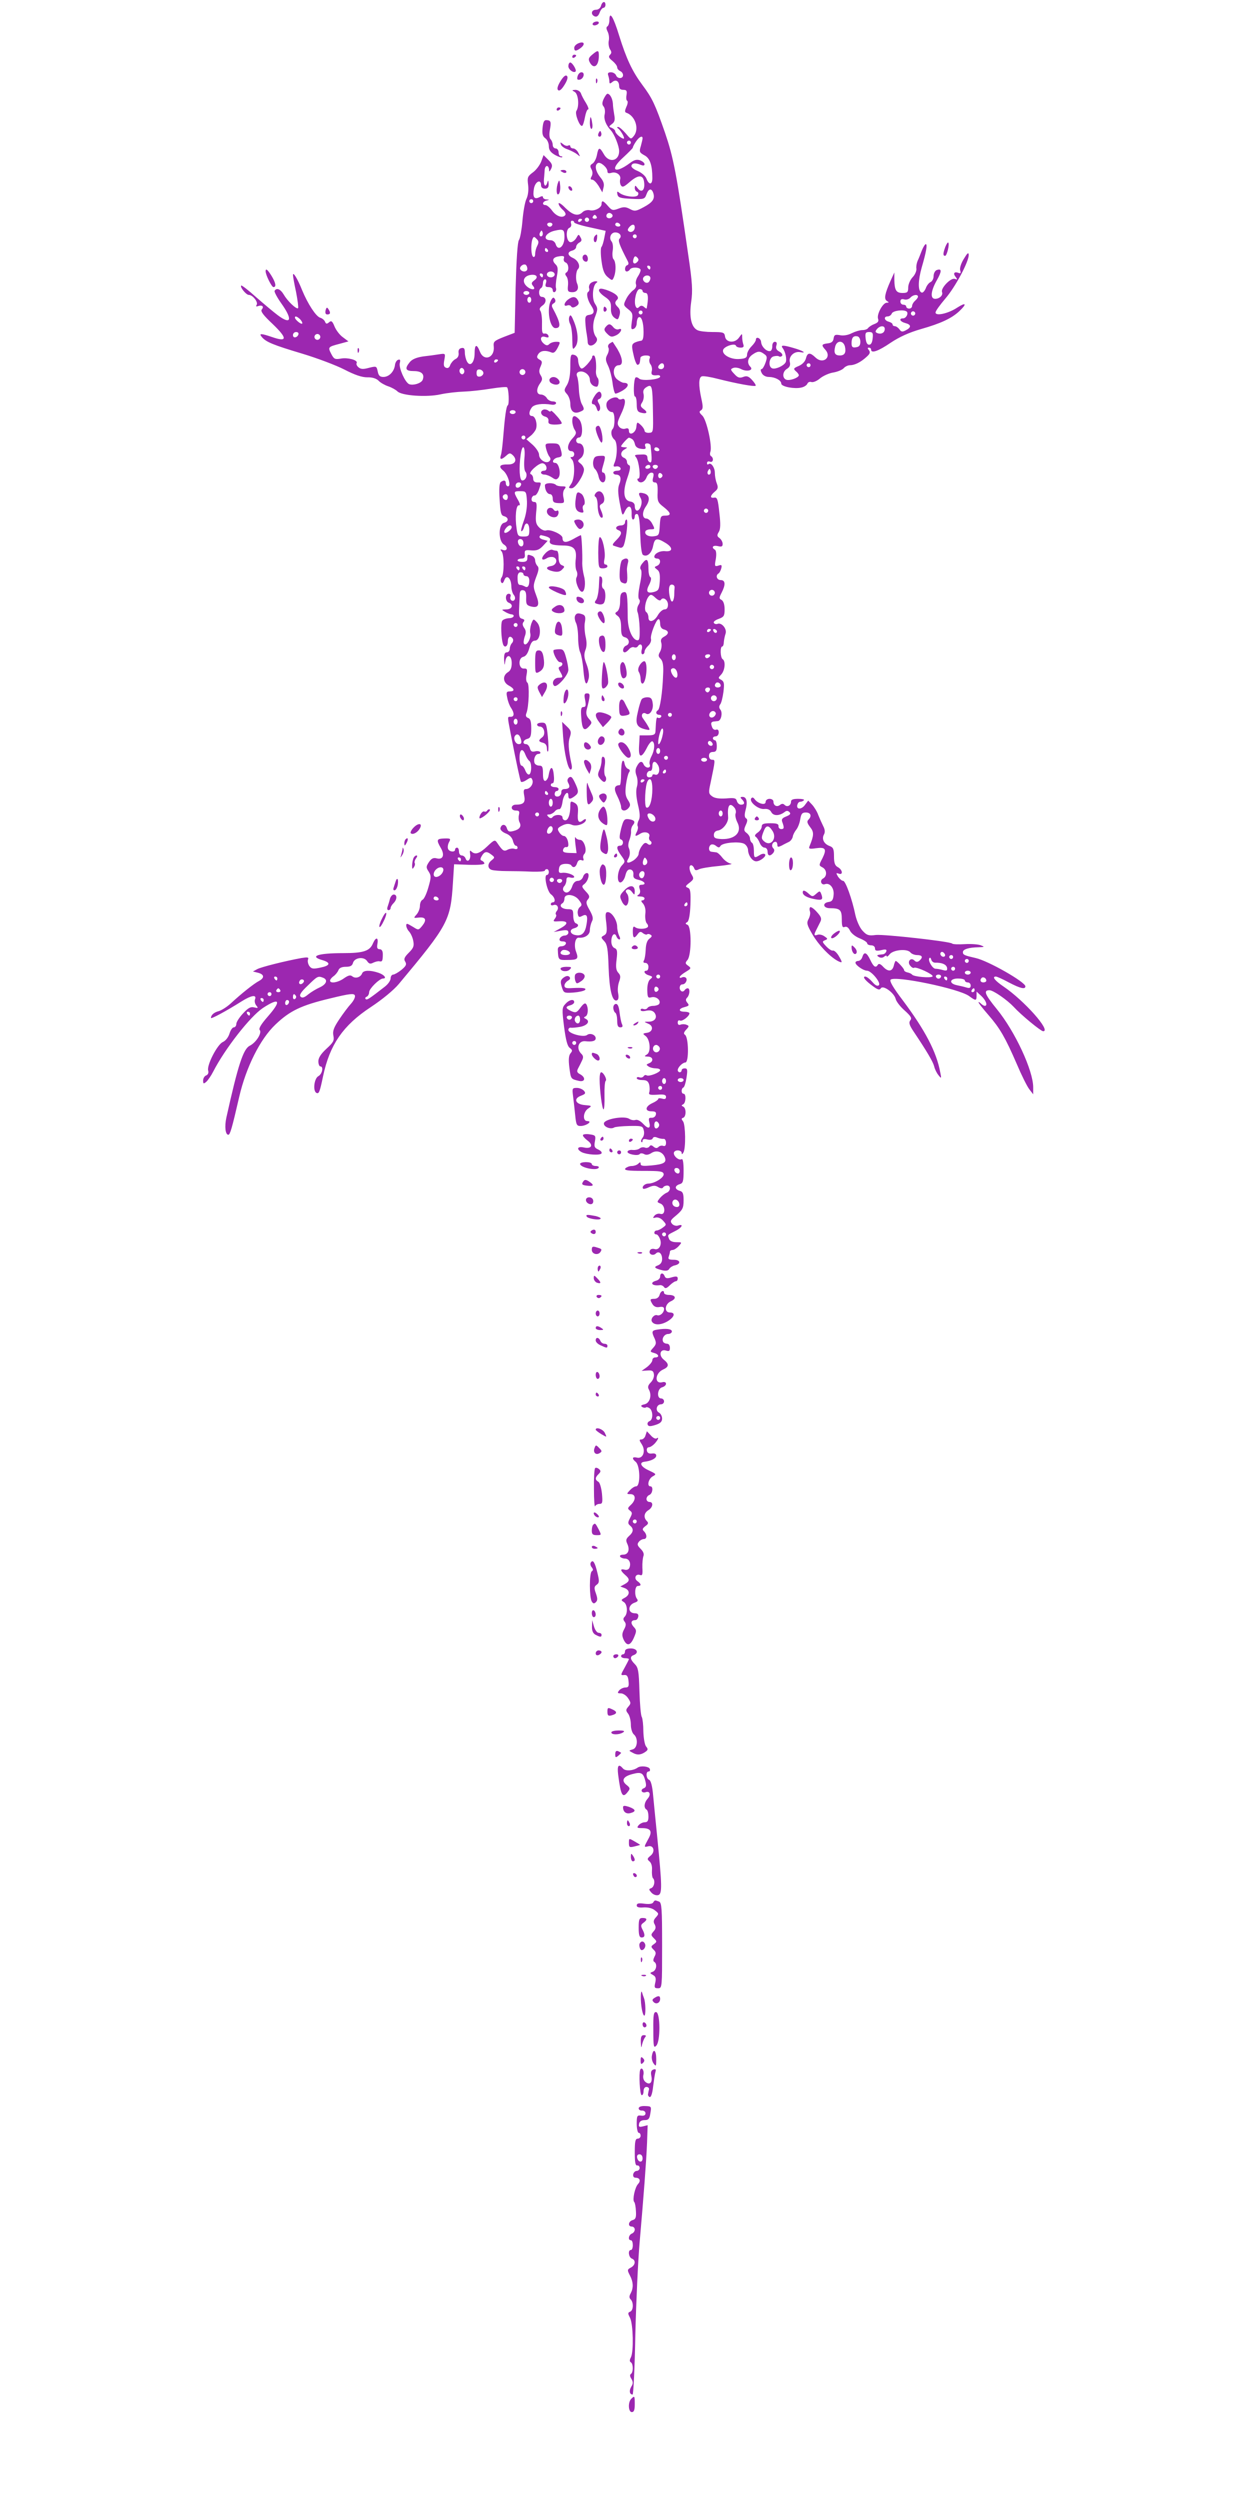 <?xml version="1.0" standalone="no"?>
<!DOCTYPE svg PUBLIC "-//W3C//DTD SVG 20010904//EN"
 "http://www.w3.org/TR/2001/REC-SVG-20010904/DTD/svg10.dtd">
<svg version="1.0" xmlns="http://www.w3.org/2000/svg"
 width="640pt" height="1280pt" viewBox="0 0 640 1280"
 preserveAspectRatio="xMidYMid meet">
<g transform="translate(0,1280) scale(0.1,-0.1)"
fill="#9c27b0" stroke="none">
<path d="M3077 12770 c-3 -12 -14 -20 -26 -20 -24 0 -28 -25 -6 -34 11 -4 19
3 25 19 5 14 14 25 20 25 5 0 10 7 10 15 0 22 -17 18 -23 -5z"/>
<path d="M3120 12696 c0 -14 -5 -28 -10 -31 -7 -4 -6 -13 1 -27 6 -11 9 -32 6
-46 -3 -14 0 -34 6 -44 9 -13 9 -20 0 -29 -9 -9 -6 -16 13 -31 13 -11 24 -25
24 -33 0 -7 7 -15 15 -19 8 -3 15 -12 15 -21 0 -19 -29 -20 -36 0 -4 8 -15 15
-26 15 -14 0 -18 -5 -14 -16 3 -9 6 -23 6 -31 0 -12 3 -13 15 -3 18 15 35 5
35 -21 0 -13 7 -19 21 -19 17 0 20 -5 17 -25 -3 -14 -2 -28 3 -31 5 -2 3 -17
-4 -31 -8 -19 -9 -27 -1 -30 46 -15 68 -82 40 -118 -16 -20 -16 -19 -43 13
-16 18 -32 32 -38 32 -7 0 -7 -3 0 -8 14 -10 37 -52 28 -52 -13 1 -43 27 -43
38 0 5 -8 13 -17 17 -17 6 -17 7 0 20 14 10 17 21 12 47 -3 18 -7 44 -7 58 -2
26 -15 50 -28 50 -4 0 -12 -12 -19 -26 -9 -20 -9 -30 0 -40 6 -8 8 -25 5 -39
-6 -24 6 -55 32 -83 18 -20 42 -80 42 -106 0 -51 -52 -62 -78 -16 -22 39 -28
38 -36 -5 -4 -19 -14 -38 -23 -43 -12 -7 -13 -14 -5 -28 7 -13 7 -26 1 -37 -7
-12 -6 -17 3 -17 8 0 22 -15 33 -32 l19 -33 6 25 c5 18 0 33 -17 53 -24 30
-30 62 -12 72 13 8 49 -23 49 -42 0 -10 6 -12 20 -8 26 8 52 -12 45 -34 -2 -9
-1 -22 4 -30 8 -12 16 -8 46 18 44 38 69 37 73 -3 5 -39 -13 -56 -33 -30 -12
16 -14 17 -15 2 0 -9 5 -18 12 -20 7 -3 8 -10 4 -17 -9 -15 -72 -7 -95 12 -11
9 -13 7 -10 -8 4 -17 14 -20 72 -23 64 -3 68 -2 77 23 11 30 26 33 35 6 9 -29
-3 -47 -50 -72 -39 -21 -46 -22 -70 -9 -21 11 -32 12 -58 2 -29 -11 -34 -10
-54 13 -25 29 -33 31 -33 10 0 -19 -37 -38 -62 -31 -11 2 -27 -2 -35 -10 -23
-23 -50 -16 -88 21 -19 20 -35 30 -35 23 0 -8 9 -21 20 -31 12 -10 18 -22 15
-27 -12 -19 -45 -9 -67 20 -12 17 -28 30 -35 30 -19 0 -16 18 5 23 16 4 16 5
0 6 -10 0 -18 6 -18 11 0 7 -6 7 -19 0 -26 -13 -35 1 -27 46 7 35 36 49 36 16
0 -11 7 -18 20 -18 15 0 20 7 19 26 -1 17 -3 19 -6 8 -8 -31 -21 -20 -18 15 2
17 3 40 4 50 1 9 6 17 11 17 6 0 10 -8 11 -17 0 -15 2 -14 11 3 8 17 5 26 -15
46 l-24 24 -12 -33 c-7 -18 -26 -44 -43 -56 -27 -20 -29 -26 -24 -64 3 -26 0
-52 -8 -70 -8 -15 -17 -66 -21 -113 -4 -47 -12 -91 -18 -99 -7 -8 -13 -99 -17
-244 l-5 -231 -55 -21 c-50 -20 -55 -24 -52 -49 6 -58 -51 -79 -71 -26 -16 41
-27 38 -27 -9 0 -47 -23 -72 -39 -42 -6 11 -11 32 -11 46 0 20 -4 26 -17 23
-12 -2 -17 -11 -15 -25 2 -14 -4 -26 -17 -32 -11 -6 -22 -20 -26 -30 -4 -13
-12 -18 -21 -14 -12 4 -14 14 -9 40 6 34 6 34 -27 29 -18 -3 -55 -8 -82 -11
-33 -5 -55 -14 -67 -28 -29 -35 -23 -47 20 -47 40 0 56 -16 45 -45 -7 -17 -47
-30 -69 -22 -21 9 -54 83 -48 108 4 16 2 20 -8 17 -8 -2 -16 -15 -17 -29 -5
-33 -31 -59 -59 -59 -18 0 -25 7 -29 28 -6 28 -7 28 -44 19 -29 -8 -42 -8 -54
2 -9 7 -13 17 -10 22 9 15 -46 30 -81 23 -30 -5 -35 -3 -49 24 -18 35 -17 36
44 52 l44 12 -28 21 c-16 11 -35 36 -43 55 -11 28 -17 32 -28 22 -12 -10 -16
-9 -21 3 -3 8 -14 17 -24 20 -22 6 -64 71 -93 141 -23 58 -47 97 -47 78 0 -7
7 -47 16 -88 8 -42 13 -79 10 -82 -8 -7 -54 36 -74 71 -16 27 -36 35 -46 18
-3 -4 12 -33 34 -64 60 -84 51 -113 -19 -60 -20 15 -69 56 -109 91 -40 36 -75
63 -77 60 -8 -7 25 -48 39 -48 20 0 49 -37 40 -51 -5 -8 -2 -10 8 -6 21 7 31
-3 18 -18 -7 -9 9 -30 56 -74 76 -73 76 -94 -2 -67 -59 20 -70 20 -53 0 21
-25 57 -40 204 -84 77 -23 175 -60 218 -82 54 -28 90 -40 118 -40 25 1 46 -6
57 -17 9 -10 32 -23 50 -29 18 -6 39 -18 47 -26 22 -22 150 -31 221 -15 32 7
86 13 119 14 33 1 95 8 138 15 43 7 80 10 83 7 9 -8 12 -87 4 -92 -8 -5 -15
-54 -25 -179 -3 -33 -7 -68 -11 -78 -7 -23 4 -23 28 -1 17 15 20 15 35 1 23
-24 10 -47 -27 -46 -41 1 -50 -10 -24 -31 24 -19 43 -81 25 -81 -6 0 -11 7
-11 15 0 16 -9 19 -26 7 -7 -5 -10 -35 -6 -89 4 -69 7 -82 23 -86 25 -7 24
-28 -1 -34 -29 -8 -29 -93 0 -111 23 -14 17 -37 -7 -27 -12 4 -13 2 -5 -8 14
-16 14 -117 0 -134 -5 -7 -6 -18 -2 -24 5 -9 10 -5 16 10 11 32 35 12 36 -30
0 -17 6 -37 12 -44 7 -8 9 -19 5 -25 -9 -15 -28 -1 -21 16 3 8 -1 14 -9 14
-20 0 -19 -39 0 -46 26 -10 17 -34 -12 -34 -26 -1 -27 -1 -8 -12 11 -7 25 -12
30 -13 25 -1 17 -20 -8 -20 -16 -1 -32 -7 -36 -14 -8 -12 -5 -89 4 -118 7 -23
25 -14 25 12 0 26 14 33 26 14 3 -6 1 -16 -5 -22 -6 -6 -11 -19 -11 -29 0 -10
-7 -18 -15 -18 -11 0 -15 -10 -14 -37 2 -31 3 -33 6 -10 6 41 33 35 33 -8 0
-24 -6 -39 -20 -47 -28 -18 -25 -52 5 -68 30 -16 32 -30 5 -30 -17 0 -19 -5
-13 -32 3 -18 12 -42 20 -53 17 -26 17 -45 -2 -45 -18 0 -18 6 0 -88 31 -159
48 -237 52 -244 2 -4 15 -1 28 8 23 15 25 15 31 0 7 -19 -12 -46 -33 -46 -12
0 -14 -8 -9 -34 7 -35 -3 -46 -45 -46 -10 0 -19 -7 -19 -15 0 -9 9 -15 21 -15
17 0 20 -4 16 -22 -3 -12 -2 -29 3 -38 11 -21 1 -37 -32 -45 -21 -5 -27 -3
-33 15 -7 23 -28 22 -33 -1 -1 -8 10 -19 27 -26 19 -7 32 -20 37 -37 3 -14 10
-26 15 -26 5 0 9 -5 9 -11 0 -6 -7 -8 -16 -5 -8 3 -24 1 -34 -4 -20 -11 -26
-7 -54 34 -12 18 -15 17 -52 -18 -39 -37 -62 -44 -81 -25 -7 7 -9 3 -6 -14 5
-28 -14 -47 -23 -23 -3 9 -12 16 -20 16 -8 0 -14 9 -14 20 0 11 -4 20 -10 20
-5 0 -10 -4 -10 -10 0 -15 -30 -12 -36 4 -3 8 -1 23 5 34 10 18 8 20 -24 19
-39 -1 -42 -7 -19 -47 22 -36 13 -63 -19 -55 -18 5 -28 0 -41 -19 -15 -23 -15
-28 -1 -49 13 -21 13 -29 -2 -81 -9 -32 -22 -60 -30 -63 -7 -3 -13 -17 -13
-31 0 -14 -8 -34 -17 -44 -17 -19 -16 -19 11 -16 36 4 42 -12 18 -42 -19 -23
-20 -23 -45 -7 -15 9 -29 17 -32 17 -10 0 -5 -24 10 -40 8 -9 18 -30 21 -48 5
-26 1 -36 -23 -60 -23 -23 -27 -33 -18 -46 8 -14 4 -22 -20 -42 -16 -13 -36
-24 -42 -24 -7 0 -13 -9 -13 -19 0 -11 -13 -30 -30 -43 -80 -62 -91 -70 -98
-63 -4 4 -1 10 6 12 6 3 12 13 12 23 0 18 53 70 71 70 21 0 7 19 -22 29 -44
15 -79 14 -85 -3 -8 -20 -34 -28 -50 -15 -10 8 -20 6 -43 -10 -30 -22 -71 -28
-71 -12 0 6 8 16 18 23 10 7 21 21 25 31 4 11 17 17 38 17 22 0 32 5 36 19 7
28 55 35 72 11 10 -15 17 -17 32 -9 11 5 25 9 32 7 14 -3 17 2 17 37 0 16 -6
25 -16 25 -12 0 -15 7 -12 25 7 36 -7 40 -22 6 -16 -40 -48 -51 -153 -51 -130
0 -176 -16 -106 -36 44 -13 40 -28 -10 -38 -37 -8 -46 -7 -57 8 -7 10 -10 25
-7 33 5 12 -1 13 -33 8 -83 -15 -207 -46 -227 -57 l-22 -12 24 -6 c34 -8 37
-26 8 -42 -27 -14 -91 -65 -146 -116 -20 -18 -47 -35 -61 -39 -24 -6 -40 -20
-40 -35 0 -7 81 37 157 85 49 31 78 36 69 11 -4 -9 -1 -23 6 -32 11 -13 10
-15 -10 -10 -18 5 -31 -2 -57 -30 -19 -20 -35 -45 -35 -54 0 -10 -6 -18 -13
-18 -7 0 -17 -15 -22 -32 -6 -19 -20 -37 -34 -43 -28 -12 -84 -120 -75 -147 3
-11 -1 -20 -10 -24 -9 -3 -16 -15 -16 -26 0 -17 2 -19 16 -7 8 7 25 31 36 53
59 115 188 281 254 325 87 57 97 38 24 -45 -34 -39 -47 -61 -40 -68 12 -15
-19 -64 -51 -80 -33 -16 -60 -97 -120 -368 -10 -46 -5 -88 10 -88 9 0 18 30
56 195 35 151 107 295 185 369 74 71 133 99 280 134 102 25 123 27 127 15 3
-8 -6 -26 -19 -41 -14 -15 -41 -51 -61 -81 -28 -42 -35 -60 -30 -84 5 -25 0
-34 -36 -67 -28 -26 -41 -46 -41 -64 0 -14 5 -26 10 -26 18 0 10 -39 -10 -50
-21 -11 -29 -73 -11 -85 14 -8 18 3 35 84 34 162 102 261 245 355 59 39 117
87 143 118 253 303 265 325 277 518 l6 95 78 -3 c44 -1 77 1 77 7 0 5 -6 11
-12 14 -10 3 -10 9 -2 23 14 25 26 27 49 9 19 -14 19 -16 3 -29 -23 -17 -23
-43 0 -50 9 -3 44 -6 77 -6 33 0 90 -1 128 -3 37 -1 67 1 67 6 0 4 5 7 10 7 6
0 10 -7 10 -15 0 -8 -5 -15 -10 -15 -17 0 1 -84 21 -99 20 -14 26 -41 9 -41
-5 0 -10 -4 -10 -10 0 -5 6 -7 14 -4 19 7 30 -14 17 -30 -6 -7 -8 -16 -4 -19
3 -4 0 -13 -7 -22 -10 -13 -7 -14 23 -12 47 3 49 -13 6 -36 l-34 -19 38 7 c29
5 37 3 37 -10 0 -8 -9 -15 -19 -15 -10 0 -21 -7 -25 -15 -4 -10 1 -15 15 -15
12 0 19 -5 16 -12 -2 -7 -12 -13 -23 -13 -12 0 -19 -7 -18 -18 2 -52 3 -53 48
-52 54 0 59 5 46 41 -13 33 -5 75 13 73 30 -3 57 14 57 38 0 13 5 33 10 44 9
15 6 28 -11 59 -19 33 -20 42 -9 55 11 13 9 20 -11 41 -21 23 -22 27 -8 37 21
16 31 57 14 57 -8 0 -17 -9 -20 -20 -4 -11 -15 -20 -26 -20 -13 0 -24 -10 -30
-30 -11 -30 -32 -39 -45 -19 -3 6 -1 16 5 22 6 6 11 20 11 30 0 14 5 18 20 14
11 -3 20 -1 20 3 0 11 -40 25 -63 21 -14 -2 -18 3 -15 21 2 17 10 23 30 25 15
1 30 -2 33 -8 10 -15 23 -10 30 12 4 13 12 18 22 15 10 -4 13 -2 10 8 -3 7 -1
18 5 24 16 16 -1 72 -22 72 -10 0 -21 6 -24 13 -3 6 -3 -9 0 -35 l6 -46 -36 1
c-28 1 -36 5 -33 16 2 9 9 15 15 14 7 -2 12 3 12 11 0 24 -11 46 -24 46 -6 0
-17 9 -23 19 -11 17 -9 22 15 34 20 10 34 11 50 4 24 -11 72 7 72 26 0 5 -7 4
-15 -3 -22 -18 -30 -6 -26 40 2 30 -2 41 -18 50 -19 10 -21 8 -21 -17 0 -43
-11 -73 -26 -73 -8 0 -14 7 -14 15 0 16 -40 17 -52 0 -5 -6 -12 -5 -20 3 -9 9
-9 12 4 12 8 0 21 7 28 15 6 8 17 13 23 12 7 -1 14 15 17 37 5 38 30 64 30 32
0 -19 9 -20 33 -2 21 16 21 26 0 70 -13 27 -19 33 -30 25 -9 -8 -10 -17 -3
-29 11 -20 4 -30 -21 -30 -10 0 -16 -7 -15 -17 0 -10 -7 -19 -16 -21 -11 -2
-18 3 -18 12 0 9 5 16 10 16 6 0 10 5 10 10 0 6 -9 10 -20 10 -11 0 -20 5 -20
10 0 6 4 10 10 10 5 0 8 16 6 35 -4 57 -19 57 -28 1 -2 -11 -9 -21 -15 -24 -9
-2 -13 9 -13 37 0 34 -3 41 -19 41 -11 0 -21 6 -24 13 -7 20 4 47 20 47 8 0
12 4 9 9 -3 5 -15 7 -27 4 -15 -4 -22 0 -26 16 -3 11 -12 21 -19 21 -21 0 -17
21 6 27 16 4 20 14 20 53 0 35 -4 50 -16 54 -11 4 -14 12 -9 24 13 31 17 150
5 157 -6 4 -8 20 -4 40 5 28 3 33 -13 32 -28 -3 -32 53 -4 60 14 3 24 19 31
44 8 28 16 39 29 39 28 0 35 68 10 94 -18 19 -18 19 -29 -8 -5 -15 -8 -37 -5
-49 6 -24 -19 -67 -31 -54 -5 4 -3 20 2 36 8 21 8 32 -2 46 -9 13 -10 22 -4
30 8 9 5 14 -7 17 -15 4 -17 14 -15 54 1 27 3 59 3 72 1 16 6 22 18 20 12 -2
16 -13 15 -40 -1 -31 2 -37 24 -43 39 -10 47 7 27 58 -16 43 -16 48 0 92 14
35 15 49 7 57 -7 7 -12 20 -12 29 0 9 -7 20 -16 23 -23 9 -24 8 -24 -13 0 -13
-7 -18 -25 -18 -14 0 -25 3 -25 8 0 5 9 9 20 9 15 0 19 6 17 23 -2 20 2 22 33
19 28 -2 41 3 60 23 l24 26 -22 6 c-13 3 -21 10 -20 15 2 5 6 9 8 8 39 -8 50
-15 46 -26 -7 -19 9 -26 65 -27 59 0 74 -18 66 -77 -2 -20 0 -44 5 -53 5 -10
5 -23 0 -33 -10 -17 12 -74 28 -74 14 0 20 45 10 81 -5 19 -9 48 -9 64 2 45
-3 145 -7 145 -2 0 -20 -9 -39 -20 -38 -21 -55 -19 -55 6 0 18 -63 46 -84 38
-8 -3 -24 4 -35 15 -17 17 -20 29 -16 76 5 46 3 55 -10 55 -10 0 -15 7 -13 18
2 9 9 16 15 15 6 -1 16 12 22 29 14 40 14 38 -9 38 -13 0 -20 7 -20 19 0 11
-6 21 -12 23 -18 6 42 60 61 56 21 -4 27 -38 7 -38 -9 0 -16 -4 -16 -10 0 -5
8 -10 18 -10 10 0 27 -7 39 -15 17 -12 23 -12 32 -1 15 18 3 76 -16 76 -23 0
-9 25 15 28 18 3 21 8 16 30 -10 40 -12 42 -50 42 -32 0 -34 -2 -28 -27 4 -16
11 -34 17 -41 7 -9 7 -16 0 -23 -16 -16 -53 7 -53 33 0 12 -15 34 -32 50 l-33
29 21 17 c12 9 24 25 28 35 9 26 -3 67 -20 67 -17 0 -18 21 -1 44 12 16 53 22
102 14 11 -2 21 2 22 7 2 6 -7 10 -18 10 -11 0 -25 8 -30 18 -6 9 -19 17 -29
17 -24 0 -26 27 -5 57 13 18 13 26 3 42 -9 15 -9 25 0 45 9 21 9 27 -6 35 -14
8 -15 14 -6 28 12 18 36 21 66 9 12 -6 21 0 33 23 15 30 15 31 -8 31 -13 0
-28 -5 -35 -12 -8 -8 -15 -8 -27 2 -23 19 -19 43 6 35 16 -5 20 -3 17 6 -3 8
-12 13 -20 11 -12 -2 -14 9 -13 50 1 29 -3 59 -8 66 -7 9 -4 17 11 28 22 15
20 44 -4 44 -16 0 -19 36 -4 45 6 3 10 15 10 26 0 10 5 19 11 19 6 0 8 -9 4
-20 -5 -16 -2 -20 14 -20 12 0 21 -6 21 -16 0 -8 5 -12 11 -9 6 4 8 13 6 19
-3 7 -1 34 4 60 7 38 6 51 -7 63 -21 21 -13 37 21 41 21 3 26 0 22 -11 -3 -9
1 -18 9 -21 16 -6 19 -42 4 -51 -8 -5 -7 -11 0 -20 7 -8 10 -29 8 -47 -3 -29
0 -33 20 -34 27 -1 38 17 27 44 -9 20 -7 64 5 75 13 14 0 44 -26 56 -29 13
-31 31 -4 38 11 3 20 11 20 19 0 7 7 17 16 22 13 7 14 14 6 27 -9 17 -10 17
-21 -3 -7 -12 -20 -22 -29 -22 -23 0 -28 66 -6 74 7 3 11 12 8 21 -3 8 -1 15
5 15 6 0 11 -4 11 -9 0 -4 36 -16 80 -25 l81 -18 -7 -36 c-4 -21 -10 -42 -15
-47 -4 -6 -4 -39 1 -73 6 -47 15 -67 32 -81 23 -19 23 -19 32 2 11 29 10 77
-3 90 -5 5 -7 25 -4 43 3 19 1 40 -6 48 -15 18 -3 46 19 46 23 0 36 -18 22
-32 -9 -9 -1 -32 41 -113 7 -13 6 -20 -2 -23 -13 -4 -15 -32 -2 -32 6 0 13 5
16 10 9 15 55 12 55 -3 0 -7 -7 -22 -15 -34 -8 -12 -12 -29 -9 -38 4 -10 -1
-22 -14 -31 -11 -8 -28 -28 -36 -45 -15 -30 -15 -32 10 -52 23 -18 25 -25 19
-63 -5 -37 -4 -43 9 -38 9 3 16 17 16 29 0 13 4 26 9 30 15 9 26 -25 26 -75 0
-33 -4 -45 -15 -45 -8 -1 -22 -5 -32 -10 -14 -9 -15 -16 -4 -63 6 -29 16 -52
21 -50 10 3 11 7 14 36 0 6 13 12 27 12 20 0 25 -4 20 -16 -4 -9 -1 -23 5 -30
6 -8 9 -23 6 -34 -5 -19 3 -24 31 -21 6 1 12 -2 12 -7 0 -15 -91 -24 -107 -11
-7 7 -16 9 -19 6 -10 -10 -12 -97 -3 -97 5 0 9 -17 9 -39 0 -31 4 -40 22 -44
30 -8 37 2 13 19 -16 12 -18 18 -7 34 7 11 10 30 7 43 -4 15 0 26 15 35 28 17
31 8 33 -124 2 -107 2 -109 -20 -110 -13 -1 -23 4 -23 11 0 6 -9 20 -19 29
-19 17 -20 17 -23 -11 -3 -30 -38 -47 -38 -18 0 11 -6 15 -19 10 -10 -3 -24 1
-31 10 -11 14 -10 23 8 61 26 53 29 89 7 81 -8 -4 -17 -2 -19 2 -10 16 -54 -1
-60 -22 -6 -23 9 -47 29 -47 14 0 15 -73 2 -86 -12 -13 -8 -41 9 -55 16 -13
16 -85 -1 -122 -6 -15 -4 -18 10 -15 10 2 20 -3 22 -9 3 -8 -4 -13 -16 -13
-12 0 -21 -4 -21 -10 0 -5 6 -10 14 -10 23 0 29 -19 17 -48 -8 -20 -8 -44 2
-97 13 -69 14 -70 27 -42 17 35 35 29 34 -12 -1 -17 2 -31 7 -31 5 0 9 7 9 16
0 9 6 14 13 12 8 -3 13 -35 15 -103 2 -62 7 -102 14 -106 21 -13 45 9 52 46 8
40 18 43 64 15 39 -24 37 -46 -2 -42 -27 3 -56 -12 -56 -29 0 -5 7 -9 15 -9
20 0 19 -29 -1 -37 -15 -6 -15 -7 0 -19 13 -9 16 -24 14 -60 -3 -42 -6 -48
-30 -55 -36 -9 -43 3 -23 40 9 19 11 32 5 36 -6 3 -10 23 -10 44 0 48 -8 56
-30 28 -12 -14 -15 -26 -9 -33 6 -7 4 -36 -5 -77 -8 -41 -10 -69 -4 -75 6 -6
5 -17 -3 -29 -7 -12 -9 -28 -4 -39 4 -11 9 -47 10 -82 1 -53 -1 -62 -14 -60
-24 5 -46 57 -47 113 -1 124 -3 137 -21 133 -14 -3 -18 -13 -18 -46 0 -27 -6
-46 -15 -53 -13 -8 -13 -11 3 -23 12 -9 17 -27 17 -58 0 -37 4 -47 20 -51 23
-6 27 -35 5 -43 -16 -7 -21 -34 -6 -34 5 0 14 7 21 15 7 9 19 14 26 11 7 -3
16 -1 19 4 13 20 27 9 21 -15 -4 -14 -2 -25 4 -25 5 0 10 6 10 13 0 8 9 22 19
31 10 9 17 25 14 35 -5 19 27 101 39 101 5 0 8 -11 8 -24 0 -15 7 -26 20 -29
26 -7 26 -23 0 -37 -15 -8 -19 -17 -14 -32 3 -11 1 -31 -6 -44 -11 -19 -10
-25 3 -38 11 -12 15 -33 12 -83 -3 -90 -16 -172 -26 -179 -15 -9 -10 -24 7
-24 8 0 12 -5 9 -10 -4 -6 -11 -8 -16 -5 -8 6 -10 -5 -13 -70 -1 -16 -8 -20
-41 -20 l-40 0 -3 -54 c-4 -63 12 -66 41 -8 10 20 23 35 28 31 13 -8 11 -45
-6 -77 -8 -15 -12 -34 -8 -42 3 -9 -1 -15 -10 -15 -8 0 -17 7 -21 15 -8 21
-21 19 -35 -8 -9 -16 -9 -30 -2 -49 6 -16 7 -39 2 -56 -6 -19 -4 -51 5 -91 11
-45 12 -67 4 -81 -6 -11 -8 -25 -5 -30 3 -5 1 -19 -5 -30 -12 -23 -8 -25 19
-8 23 14 53 4 45 -16 -3 -8 0 -17 5 -21 6 -3 9 -11 5 -16 -4 -6 -11 -6 -19 1
-10 8 -17 5 -29 -12 -9 -12 -16 -30 -16 -39 0 -9 -12 -24 -26 -34 -28 -18 -41
-15 -28 7 10 16 12 38 3 58 -4 8 -2 26 4 40 5 14 9 33 8 43 -1 10 3 25 10 33
14 17 7 26 -24 30 -21 2 -25 -4 -37 -49 -9 -38 -10 -52 -1 -55 16 -5 13 -32
-4 -32 -21 0 -19 -17 6 -51 21 -29 21 -31 3 -50 -24 -26 -28 -91 -6 -87 9 2
20 18 24 36 6 24 14 32 26 30 11 -2 16 -12 15 -25 -2 -17 4 -23 27 -28 31 -7
42 -25 14 -25 -11 0 -14 -6 -9 -21 5 -14 2 -25 -6 -30 -10 -6 -8 -9 9 -9 12 0
22 -4 22 -10 0 -5 -5 -10 -12 -10 -7 0 -5 -7 5 -17 9 -12 14 -30 11 -52 -2
-19 1 -40 7 -48 7 -7 9 -16 5 -20 -11 -11 -50 -11 -63 -1 -10 8 -13 3 -13 -21
0 -35 7 -39 25 -14 10 14 16 15 27 5 8 -6 18 -9 21 -6 3 3 11 3 18 -2 9 -5 7
-10 -6 -20 -12 -9 -18 -28 -19 -56 -1 -24 -5 -49 -9 -55 -5 -9 -3 -13 7 -13 9
0 16 -9 16 -20 0 -11 -4 -20 -10 -20 -19 0 -10 -18 13 -24 19 -6 20 -8 7 -19
-10 -7 -16 -28 -16 -55 1 -39 3 -43 22 -38 24 6 50 -16 39 -34 -3 -5 -17 -10
-30 -10 -13 0 -27 -5 -30 -11 -4 -6 -13 -8 -21 -5 -8 3 -14 1 -14 -5 0 -6 11
-8 28 -4 20 4 33 1 42 -9 18 -23 5 -46 -27 -47 -27 0 -28 0 -5 -10 30 -11 25
-43 -6 -47 -22 -3 -22 -5 -7 -16 24 -18 29 -83 7 -95 -15 -9 -14 -10 6 -11 26
0 30 -25 5 -34 -15 -6 -15 -8 -3 -16 8 -6 25 -10 38 -10 12 0 22 -4 22 -9 0
-12 -57 -34 -69 -27 -5 4 -13 1 -16 -5 -4 -5 -13 -8 -21 -5 -8 3 -14 1 -14 -4
0 -6 13 -10 29 -10 22 0 30 -6 35 -24 3 -14 3 -31 0 -39 -4 -12 4 -14 40 -12
35 3 46 0 46 -11 0 -11 -6 -13 -20 -9 -11 3 -20 3 -20 -2 0 -4 -14 -14 -30
-21 -37 -17 -40 -42 -4 -42 19 0 25 -4 22 -17 -2 -10 -12 -17 -22 -16 -14 1
-16 -4 -12 -21 9 -35 -4 -39 -31 -10 -14 15 -30 23 -39 20 -8 -3 -23 -1 -33 6
-26 16 -125 -1 -129 -23 -3 -18 34 -33 52 -22 6 4 41 7 78 8 64 1 69 0 74 -22
4 -13 1 -30 -6 -38 -7 -9 -10 -18 -6 -22 3 -3 6 -1 6 6 0 9 8 11 24 7 15 -4
26 -1 28 6 3 7 11 9 24 3 10 -4 25 -7 32 -6 6 1 12 -8 12 -20 0 -14 -5 -19
-14 -16 -7 3 -18 1 -24 -5 -8 -8 -15 -8 -26 1 -10 9 -16 9 -21 1 -4 -6 -14 -9
-22 -6 -9 4 -21 2 -28 -4 -7 -6 -23 -9 -35 -8 -13 2 -25 -2 -27 -8 -5 -13 55
-25 63 -12 3 4 13 4 22 -1 10 -6 23 -4 38 6 26 16 57 6 68 -23 10 -26 -5 -35
-68 -41 -43 -4 -56 -3 -56 8 0 10 -3 10 -12 1 -7 -7 -22 -12 -34 -12 -12 0
-26 -6 -32 -12 -8 -10 11 -13 91 -13 87 0 102 -2 105 -16 3 -18 -47 -49 -79
-49 -18 0 -35 -17 -26 -26 2 -3 17 1 31 8 21 9 32 9 46 0 12 -7 21 -8 25 -2 3
6 13 10 21 10 20 0 18 -29 -3 -37 -10 -4 -25 -16 -35 -28 -15 -19 -15 -20 3
-27 27 -10 27 -62 0 -53 -10 3 -23 -1 -30 -9 -10 -12 -9 -14 6 -10 11 3 27 -3
38 -16 18 -20 18 -21 -1 -35 -10 -8 -25 -15 -31 -15 -15 0 -18 -20 -3 -20 6 0
14 -10 19 -23 12 -30 -5 -60 -28 -52 -11 3 -21 0 -24 -9 -7 -18 17 -28 31 -14
15 15 32 0 32 -28 0 -16 -7 -27 -22 -33 -23 -8 -17 -15 24 -25 18 -4 30 -2 35
8 4 7 17 15 27 17 34 7 31 29 -4 29 -25 0 -31 3 -26 16 3 9 6 20 6 25 0 5 6 9
13 9 8 0 22 9 32 20 18 20 17 20 -12 20 -19 0 -33 6 -37 16 -9 22 -9 21 29 40
36 17 49 40 16 29 -10 -3 -23 1 -30 9 -10 12 -8 18 9 33 45 37 50 45 50 88 0
34 -4 44 -20 48 -11 3 -20 10 -20 17 0 7 9 14 20 17 17 5 20 14 20 70 0 42 -4
62 -10 58 -13 -8 -40 13 -40 31 0 8 9 14 20 14 11 0 20 -6 20 -12 0 -10 3 -9
9 1 13 20 11 144 -2 160 -9 11 -9 15 1 18 16 6 16 50 0 57 -10 5 -10 7 0 12
14 7 16 54 2 54 -13 0 -13 27 -1 32 5 2 12 24 16 51 6 39 5 47 -9 47 -9 0 -16
-4 -16 -10 0 -5 -4 -10 -10 -10 -5 0 -10 5 -10 11 0 14 25 39 39 39 19 0 17
130 -2 142 -8 5 -6 13 6 26 16 17 16 20 2 25 -8 4 -22 4 -30 1 -10 -4 -15 0
-15 11 0 9 5 13 11 10 11 -7 49 22 49 37 0 4 -11 8 -25 8 -33 0 -32 16 1 24
22 6 24 9 13 22 -9 11 -9 18 -1 26 14 14 16 48 3 48 -6 0 -13 -5 -16 -10 -4
-6 -11 -8 -16 -5 -14 9 -11 35 5 35 17 0 29 27 16 35 -6 4 -15 3 -20 0 -5 -3
-10 -2 -10 2 0 5 14 17 31 27 28 17 29 19 13 31 -16 11 -17 15 -4 30 21 25 21
172 0 180 -12 5 -12 8 -1 14 8 6 14 36 16 89 2 67 0 82 -14 87 -13 5 -12 9 9
25 22 17 23 22 13 39 -15 24 -17 51 -4 51 5 0 12 -7 15 -15 4 -12 10 -13 24
-6 9 5 56 13 102 17 47 5 75 10 63 12 -13 2 -32 15 -44 30 -11 15 -26 28 -32
28 -7 1 -18 2 -24 3 -16 1 -17 27 -3 36 6 4 18 1 26 -6 13 -10 17 -10 23 0 11
17 96 24 121 11 11 -6 20 -21 20 -33 1 -27 22 -57 42 -57 21 0 54 27 45 36 -4
5 -17 3 -27 -4 -28 -17 -30 -16 -30 22 0 19 -4 38 -10 41 -5 3 -10 13 -10 22
0 9 -8 21 -17 28 -15 11 -15 17 -5 40 10 21 10 30 2 35 -8 5 -9 18 -3 41 12
43 6 69 -15 69 -12 0 -13 -3 -4 -12 17 -17 15 -28 -4 -28 -9 0 -18 8 -21 18
-4 16 -12 18 -56 14 -35 -2 -58 1 -71 11 -18 13 -19 19 -8 68 25 120 25 119 8
119 -9 0 -16 8 -16 20 0 13 7 20 20 20 16 0 20 7 20 30 0 17 -4 30 -10 30 -5
0 -10 5 -10 10 0 6 7 10 15 10 8 0 15 9 15 20 0 12 -5 17 -14 14 -7 -3 -17 3
-20 13 -8 20 -6 27 9 29 6 0 15 2 21 2 17 3 25 44 12 59 -7 9 -7 17 -1 26 6 6
13 35 17 64 5 43 4 53 -11 62 -17 9 -17 10 0 28 19 21 23 68 7 78 -12 7 -14
65 -2 65 4 0 8 10 8 23 1 12 5 31 9 43 8 24 -20 58 -41 50 -7 -3 -16 -1 -19 5
-4 5 7 14 24 20 27 10 31 15 31 49 0 25 -6 42 -15 48 -14 7 -14 11 0 38 21 41
19 64 -5 64 -20 0 -28 24 -11 34 5 3 11 15 14 26 4 17 2 20 -15 14 -19 -6 -20
-3 -13 34 4 25 2 42 -4 47 -21 12 -11 25 14 19 20 -5 25 -2 25 11 0 10 -7 23
-16 30 -13 9 -14 15 -4 31 9 14 10 41 3 99 -7 68 -11 80 -26 77 -23 -4 -22 10
3 31 16 13 18 21 10 42 -6 15 -10 39 -10 54 0 29 -21 56 -33 44 -4 -3 -7 -1
-7 6 0 8 7 11 15 7 17 -6 21 19 5 29 -5 3 -6 13 -3 21 11 29 -19 165 -41 186
-16 15 -18 21 -7 27 11 7 11 19 2 60 -15 69 -14 108 2 114 8 3 45 -3 83 -13
95 -24 187 -41 193 -35 2 3 -6 16 -18 29 -18 20 -28 23 -46 16 -18 -7 -28 -4
-45 15 -21 22 -21 25 -6 31 10 4 28 1 41 -6 29 -15 65 -6 47 12 -19 19 -14 45
10 62 27 19 39 20 61 3 15 -10 16 -17 6 -45 -6 -17 -15 -32 -20 -32 -6 0 -5
-9 1 -20 6 -12 21 -20 36 -20 32 0 64 -17 64 -34 0 -16 69 -29 104 -20 14 3
27 12 30 20 3 7 12 11 20 8 9 -3 29 5 45 19 16 13 47 27 69 30 22 4 45 14 52
22 7 8 21 15 32 15 24 0 56 16 85 43 17 15 20 23 12 34 -8 9 -8 13 0 13 6 0
11 -4 11 -10 0 -21 37 -8 100 35 45 30 93 52 155 70 102 29 158 55 198 93 39
37 33 46 -12 17 -45 -30 -111 -45 -111 -25 0 8 23 39 50 71 51 59 120 188 120
224 -1 15 -7 10 -25 -20 -15 -24 -22 -48 -19 -59 5 -14 2 -18 -9 -13 -21 8
-29 -3 -14 -21 10 -13 9 -15 -4 -10 -20 8 -73 -47 -66 -67 7 -16 -12 -35 -35
-35 -26 0 -23 39 8 94 27 48 27 63 -1 53 -8 -4 -15 -17 -15 -31 0 -13 -7 -26
-15 -30 -8 -3 -20 -17 -25 -32 -6 -14 -15 -24 -21 -22 -20 7 -19 60 0 128 24
82 30 120 21 120 -4 0 -13 -15 -20 -32 -7 -18 -16 -42 -22 -54 -5 -12 -8 -30
-6 -40 1 -11 -7 -31 -20 -44 -12 -13 -22 -36 -22 -52 0 -24 -4 -28 -29 -28
-32 0 -41 13 -42 68 l0 37 -20 -44 c-29 -66 -34 -92 -18 -102 12 -7 11 -9 -1
-9 -20 0 -53 -61 -44 -83 4 -12 -1 -19 -19 -26 -14 -5 -28 -15 -32 -20 -3 -6
-16 -11 -29 -11 -13 0 -37 -7 -55 -16 -19 -10 -44 -14 -61 -10 -24 4 -29 2
-32 -17 -2 -16 -11 -23 -30 -25 -32 -4 -34 -9 -12 -33 34 -38 -12 -76 -50 -40
-29 28 -42 27 -50 -5 -4 -15 -18 -30 -37 -38 -26 -11 -28 -14 -15 -26 9 -7 16
-17 16 -21 0 -13 -47 -30 -65 -23 -21 9 -19 42 5 56 13 8 18 19 14 34 -7 29
22 57 53 51 37 -7 13 8 -33 21 -54 16 -69 16 -57 0 15 -19 23 -61 15 -74 -11
-18 -52 -36 -68 -30 -22 8 -17 54 6 61 11 3 24 4 29 0 5 -3 12 -1 16 4 3 6 -4
15 -15 21 -15 8 -19 17 -15 31 4 12 2 19 -8 19 -7 0 -13 -9 -13 -21 1 -12 -4
-24 -9 -26 -18 -6 -46 21 -48 45 -1 21 -27 32 -27 12 0 -6 -10 -21 -22 -33
-13 -13 -23 -32 -23 -42 0 -16 -8 -21 -38 -23 -44 -4 -90 21 -85 45 3 19 61
38 66 23 2 -6 13 -10 24 -10 14 0 18 5 14 16 -3 9 -6 25 -6 37 0 21 0 21 -16
-1 -21 -31 -68 -27 -72 6 -3 20 -9 22 -63 22 -33 0 -69 4 -79 10 -31 16 -42
68 -31 145 8 56 6 98 -15 239 -60 418 -76 500 -119 626 -50 144 -65 177 -116
245 -52 70 -82 134 -119 253 -30 98 -50 129 -50 78z m170 -604 c0 -4 -4 -22
-9 -40 -9 -29 -7 -33 18 -47 28 -14 41 -49 41 -117 0 -35 -17 -36 -30 -3 -5
14 -25 31 -46 40 -20 8 -34 20 -31 27 4 14 21 15 50 3 10 -4 17 -3 17 4 0 7
-10 15 -22 20 -17 6 -31 3 -53 -14 -78 -58 -106 -36 -35 28 27 25 50 48 50 51
0 4 7 18 16 31 16 24 34 33 34 17z m-60 -22 c0 -5 -4 -10 -10 -10 -5 0 -10 5
-10 10 0 6 5 10 10 10 6 0 10 -4 10 -10z m-500 -300 c0 -5 -4 -10 -10 -10 -5
0 -10 5 -10 10 0 6 5 10 10 10 6 0 10 -4 10 -10z m405 -69 c7 -12 -12 -24 -25
-16 -11 7 -4 25 10 25 5 0 11 -4 15 -9z m-80 -11 c3 -5 -1 -10 -10 -10 -9 0
-13 5 -10 10 3 6 8 10 10 10 2 0 7 -4 10 -10z m-41 -21 c-3 -5 -10 -7 -15 -3
-5 3 -7 10 -3 15 3 5 10 7 15 3 5 -3 7 -10 3 -15z m-34 7 c0 -3 -4 -8 -10 -11
-5 -3 -10 -1 -10 4 0 6 5 11 10 11 6 0 10 -2 10 -4z m-152 -27 c-2 -6 -8 -10
-13 -10 -5 0 -11 4 -13 10 -2 6 4 11 13 11 9 0 15 -5 13 -11z m347 1 c3 -5 -1
-10 -9 -10 -9 0 -16 5 -16 10 0 6 4 10 9 10 6 0 13 -4 16 -10z m75 -14 c0 -18
-17 -29 -30 -21 -8 5 -7 11 1 21 15 18 29 18 29 0z m-360 -50 c0 -49 -33 -75
-45 -36 -3 11 -15 20 -25 20 -45 0 -29 38 21 49 44 10 49 6 49 -33z m-114 7
c-10 -10 -19 5 -10 18 6 11 8 11 12 0 2 -7 1 -15 -2 -18z m484 -3 c0 -5 -4
-10 -10 -10 -5 0 -10 5 -10 10 0 6 5 10 10 10 6 0 10 -4 10 -10z m-509 -48
c-6 -11 -11 -30 -11 -42 0 -12 -4 -18 -10 -15 -11 7 -13 64 -4 90 6 15 9 15
21 2 12 -11 12 -19 4 -35z m54 -22 c3 -5 1 -10 -4 -10 -6 0 -11 5 -11 10 0 6
2 10 4 10 3 0 8 -4 11 -10z m457 -62 c-15 -15 -26 -4 -18 18 5 13 9 15 18 6 9
-9 9 -15 0 -24z m-562 -34 c0 -17 -26 -19 -36 -3 -7 12 15 31 28 23 4 -3 8
-12 8 -20z m630 6 c0 -5 -2 -10 -4 -10 -3 0 -8 5 -11 10 -3 6 -1 10 4 10 6 0
11 -4 11 -10z m-490 -35 c0 -8 -9 -15 -20 -15 -11 0 -20 7 -20 15 0 8 9 15 20
15 11 0 20 -7 20 -15z m-104 -30 c-16 -12 -17 -17 -6 -30 18 -22 -13 -21 -35
1 -22 22 -15 47 15 55 34 8 51 -8 26 -26z m44 25 c0 -5 -2 -10 -4 -10 -3 0 -8
5 -11 10 -3 6 -1 10 4 10 6 0 11 -4 11 -10z m550 -14 c0 -8 -5 -18 -11 -22
-14 -8 -33 11 -25 25 10 16 36 13 36 -3z m-40 -66 c0 -5 7 -10 15 -10 14 0 16
-26 6 -79 -1 -2 -7 1 -14 8 -10 8 -17 7 -25 -1 -8 -8 -13 -7 -18 5 -10 27 5
87 21 87 8 0 15 -4 15 -10z m-580 -10 c0 -5 -7 -10 -15 -10 -8 0 -15 5 -15 10
0 6 7 10 15 10 8 0 15 -4 15 -10z m1990 -19 c0 -5 -7 -14 -15 -21 -8 -7 -15
-19 -15 -26 0 -8 -7 -14 -15 -14 -8 0 -15 5 -15 10 0 6 -7 10 -15 10 -8 0 -15
7 -15 16 0 11 6 15 20 11 10 -3 24 1 31 9 13 15 39 19 39 5z m-1980 -16 c0 -8
-4 -15 -10 -15 -5 0 -10 7 -10 15 0 8 5 15 10 15 6 0 10 -7 10 -15z m570 -65
c0 -5 -4 -10 -10 -10 -5 0 -10 5 -10 10 0 6 5 10 10 10 6 0 10 -4 10 -10z
m1353 4 c9 -10 -4 -34 -19 -34 -24 0 -16 -17 11 -24 31 -8 32 -22 3 -37 -17
-9 -24 -9 -33 5 -7 9 -17 16 -24 16 -6 0 -11 4 -11 9 0 5 -9 11 -20 14 -23 6
-27 27 -5 27 9 0 18 7 21 15 6 15 64 22 77 9z m41 -15 c-3 -5 -10 -7 -15 -3
-5 3 -7 10 -3 15 3 5 10 7 15 3 5 -3 7 -10 3 -15z m-3147 -24 c8 -9 13 -19 10
-22 -6 -5 -37 21 -37 31 0 10 11 6 27 -9z m2993 -49 c0 -19 -17 -29 -37 -22
-12 5 -13 9 -3 21 16 19 40 19 40 1z m-3002 -28 c-6 -18 -28 -21 -28 -4 0 9 7
16 16 16 9 0 14 -5 12 -12z m2940 -20 c-2 -21 -8 -33 -18 -33 -10 0 -16 12
-18 33 -3 27 0 32 18 32 18 0 21 -5 18 -32z m-2828 7 c0 -8 -7 -15 -15 -15 -8
0 -15 7 -15 15 0 8 7 15 15 15 8 0 15 -7 15 -15z m2765 -25 c0 -18 -6 -26 -22
-28 -18 -3 -23 1 -23 21 0 28 9 39 30 35 9 -2 15 -14 15 -28z m-79 -24 c7 -31
-1 -46 -26 -46 -25 0 -32 13 -24 45 8 33 41 34 50 1z m-1776 -70 c0 -3 -4 -8
-10 -11 -5 -3 -10 -1 -10 4 0 6 5 11 10 11 6 0 10 -2 10 -4z m850 -31 c0 -8
-7 -15 -15 -15 -16 0 -20 12 -8 23 11 12 23 8 23 -8z m750 5 c0 -5 -4 -10 -10
-10 -5 0 -10 5 -10 10 0 6 5 10 10 10 6 0 10 -4 10 -10z m-1775 -40 c-5 -8
-11 -8 -17 -2 -6 6 -7 16 -3 22 5 8 11 8 17 2 6 -6 7 -16 3 -22z m100 0 c0 -8
-8 -16 -17 -18 -13 -2 -18 3 -18 18 0 15 5 20 18 18 9 -2 17 -10 17 -18z m215
5 c0 -8 -7 -15 -15 -15 -8 0 -15 7 -15 15 0 8 7 15 15 15 8 0 15 -7 15 -15z
m-50 -205 c0 -5 -7 -10 -15 -10 -8 0 -15 5 -15 10 0 6 7 10 15 10 8 0 15 -4
15 -10z m50 -130 c0 -5 -4 -10 -10 -10 -5 0 -10 5 -10 10 0 6 5 10 10 10 6 0
10 -4 10 -10z m546 -8 c7 -4 13 -16 15 -27 3 -13 14 -21 32 -23 21 -3 26 0 21
12 -4 11 -1 16 10 16 9 0 17 -6 17 -12 8 -72 7 -89 -4 -85 -6 2 -12 12 -12 22
0 14 -7 19 -27 18 -41 -1 -41 -2 -31 -15 15 -19 25 -108 12 -108 -6 0 -7 -4
-4 -10 11 -18 35 -10 45 15 5 14 16 25 25 25 11 0 14 -6 9 -25 -5 -18 -2 -25
9 -25 12 0 15 -11 14 -50 -2 -46 1 -53 31 -76 38 -30 41 -44 8 -44 -23 0 -25
-4 -28 -51 -3 -49 -4 -52 -33 -55 -28 -3 -49 12 -39 28 3 4 14 8 25 8 23 0 23
1 7 31 -7 13 -20 24 -28 24 -22 0 -24 32 -3 62 23 34 19 59 -10 67 -27 7 -31
2 -18 -22 8 -14 8 -29 1 -47 -11 -28 -30 -25 -30 5 0 11 -8 20 -22 22 -35 5
-41 50 -16 121 15 43 17 62 9 65 -6 2 -11 10 -11 18 0 8 -7 17 -15 20 -20 8
-19 31 3 43 16 10 16 10 0 11 -10 0 -18 2 -18 5 0 6 33 43 40 44 3 0 10 -3 16
-7z m-551 -98 c-3 -33 -1 -62 5 -69 13 -15 3 -45 -16 -45 -14 0 -18 62 -8 133
9 60 25 43 19 -19z m690 46 c3 -5 -1 -10 -9 -10 -9 0 -16 5 -16 10 0 6 4 10 9
10 6 0 13 -4 16 -10z m-45 -90 c0 -5 -7 -10 -16 -10 -8 0 -12 5 -9 10 3 6 10
10 16 10 5 0 9 -4 9 -10z m38 -1 c-2 -6 -8 -10 -13 -10 -5 0 -11 4 -13 10 -2
6 4 11 13 11 9 0 15 -5 13 -11z m268 -36 c-10 -10 -19 5 -10 18 6 11 8 11 12
0 2 -7 1 -15 -2 -18z m-244 -8 c0 -5 -5 -11 -11 -13 -6 -2 -11 4 -11 13 0 9 5
15 11 13 6 -2 11 -8 11 -13z m-724 -47 c-6 -18 -28 -21 -28 -4 0 9 7 16 16 16
9 0 14 -5 12 -12z m30 -85 c1 -33 -5 -70 -17 -102 -10 -28 -16 -51 -11 -51 4
0 10 9 13 20 8 32 27 23 27 -13 0 -31 -3 -34 -30 -34 -27 0 -30 4 -35 41 -9
59 -3 121 12 119 8 -2 6 9 -7 31 -22 39 -20 42 17 41 27 0 28 -3 31 -52z m-98
22 c0 -8 -4 -15 -9 -15 -13 0 -22 16 -14 24 11 11 23 6 23 -9z m1024 -76 c-3
-5 -10 -7 -15 -3 -5 3 -7 10 -3 15 3 5 10 7 15 3 5 -3 7 -10 3 -15z m-1004
-78 c0 -13 -29 -35 -37 -28 -7 8 15 37 28 37 5 0 9 -4 9 -9z m60 -82 c0 -24
-23 -21 -28 4 -2 10 3 17 12 17 10 0 16 -9 16 -21z m-20 -129 c0 -5 -2 -10 -4
-10 -3 0 -8 5 -11 10 -3 6 -1 10 4 10 6 0 11 -4 11 -10z m30 0 c0 -5 -2 -10
-4 -10 -3 0 -8 5 -11 10 -3 6 -1 10 4 10 6 0 11 -4 11 -10z m-10 -30 c0 -5 7
-10 15 -10 9 0 15 -9 15 -23 0 -28 -9 -39 -24 -29 -6 3 -15 7 -21 7 -12 0 -15
8 -15 40 0 16 6 25 15 25 8 0 15 -4 15 -10z m774 -68 c-1 -7 -2 -25 -2 -42 -1
-16 -6 -30 -11 -30 -10 0 -21 59 -13 78 5 15 27 10 26 -6z m206 -27 c0 -8 -7
-15 -15 -15 -8 0 -15 7 -15 15 0 8 7 15 15 15 8 0 15 -7 15 -15z m-276 -36
c11 17 36 0 36 -25 0 -16 -6 -24 -17 -24 -10 0 -26 -14 -35 -30 -19 -34 -48
-40 -48 -11 0 11 -5 23 -11 27 -13 8 -5 60 13 81 9 11 15 10 33 -7 14 -13 25
-18 29 -11z m-734 -129 c0 -5 -4 -10 -10 -10 -5 0 -10 5 -10 10 0 6 5 10 10
10 6 0 10 -4 10 -10z m990 -24 c0 -3 -4 -8 -10 -11 -5 -3 -10 -1 -10 4 0 6 5
11 10 11 6 0 10 -2 10 -4z m31 -9 c-1 -12 -15 -9 -19 4 -3 6 1 10 8 8 6 -3 11
-8 11 -12z m-211 -132 c0 -8 -4 -15 -10 -15 -5 0 -10 7 -10 15 0 8 5 15 10 15
6 0 10 -7 10 -15z m175 5 c-3 -5 -10 -10 -16 -10 -5 0 -9 5 -9 10 0 6 7 10 16
10 8 0 12 -4 9 -10z m19 -61 c-3 -5 -10 -7 -15 -3 -5 3 -7 10 -3 15 3 5 10 7
15 3 5 -3 7 -10 3 -15z m-186 -27 c2 -12 -1 -22 -7 -22 -13 0 -32 35 -24 44
12 12 28 0 31 -22z m222 -63 c0 -5 -7 -9 -15 -9 -15 0 -20 12 -9 23 8 8 24 -1
24 -14z m-56 -24 c-4 -8 -10 -12 -15 -9 -14 8 -10 24 6 24 9 0 12 -6 9 -15z
m36 -40 c0 -8 -7 -15 -15 -15 -8 0 -15 7 -15 15 0 8 7 15 15 15 8 0 15 -7 15
-15z m-1020 -5 c0 -5 -4 -10 -10 -10 -5 0 -10 5 -10 10 0 6 5 10 10 10 6 0 10
-4 10 -10z m1014 -69 c3 -5 -1 -14 -8 -20 -16 -13 -32 2 -21 19 8 12 22 13 29
1z m-224 -11 c0 -5 -4 -10 -10 -10 -5 0 -10 5 -10 10 0 6 5 10 10 10 6 0 10
-4 10 -10z m-790 -35 c0 -8 -4 -15 -10 -15 -5 0 -10 7 -10 15 0 8 5 15 10 15
6 0 10 -7 10 -15z m743 -67 c-6 -33 -23 -63 -23 -41 0 27 13 73 21 73 5 0 6
-15 2 -32z m-729 -14 c9 -24 7 -34 -8 -34 -16 0 -29 27 -20 41 8 14 21 11 28
-7z m983 -40 c-9 -9 -28 6 -21 18 4 6 10 6 17 -1 6 -6 8 -13 4 -17z m-267 -29
c0 -8 -4 -15 -10 -15 -5 0 -10 7 -10 15 0 8 5 15 10 15 6 0 10 -7 10 -15z
m-690 -19 c5 -13 14 -27 19 -31 14 -8 14 -62 1 -70 -6 -3 -14 5 -20 19 -5 14
-14 26 -20 26 -5 0 -10 18 -10 40 0 45 16 53 30 16z m730 -16 c0 -5 -4 -10
-10 -10 -5 0 -10 5 -10 10 0 6 5 10 10 10 6 0 10 -4 10 -10z m200 -10 c0 -5
-7 -10 -15 -10 -8 0 -15 5 -15 10 0 6 7 10 15 10 8 0 15 -4 15 -10z m-250 -29
c12 -24 2 -54 -16 -47 -8 3 -14 1 -14 -4 0 -6 -7 -10 -16 -10 -10 0 -14 7 -12
18 2 9 10 16 16 15 7 -2 12 8 12 22 0 30 15 33 30 6z m40 -31 c0 -5 -5 -10
-11 -10 -5 0 -7 5 -4 10 3 6 8 10 11 10 2 0 4 -4 4 -10z m-110 -44 c0 -3 -4
-8 -10 -11 -5 -3 -10 -1 -10 4 0 6 5 11 10 11 6 0 10 -2 10 -4z m40 -45 c0
-59 -15 -105 -31 -95 -11 7 -6 115 7 135 13 22 24 5 24 -40z m-535 -21 c3 -5
1 -10 -4 -10 -6 0 -11 5 -11 10 0 6 2 10 4 10 3 0 8 -4 11 -10z m25 -50 c0
-11 -4 -20 -10 -20 -5 0 -10 9 -10 20 0 11 5 20 10 20 6 0 10 -9 10 -20z m930
-25 c7 -8 10 -22 6 -31 -3 -8 1 -28 9 -44 26 -50 -10 -88 -80 -86 -33 2 -40 5
-40 21 0 13 8 21 22 23 25 4 54 42 51 69 -5 59 8 77 32 48z m-60 -30 c0 -8 -4
-15 -10 -15 -5 0 -10 7 -10 15 0 8 5 15 10 15 6 0 10 -7 10 -15z m-940 -5 c0
-5 -4 -10 -10 -10 -5 0 -10 5 -10 10 0 6 5 10 10 10 6 0 10 -4 10 -10z m594
-15 c8 -22 -16 -30 -30 -10 -7 10 -11 22 -8 26 7 11 31 0 38 -16z m-524 -59
c0 -16 -18 -31 -27 -22 -8 8 5 36 17 36 5 0 10 -6 10 -14z m-470 -156 c0 -5
-2 -10 -4 -10 -3 0 -8 5 -11 10 -3 6 -1 10 4 10 6 0 11 -4 11 -10z m950 -24
c-14 -14 -24 0 -16 21 6 15 8 15 16 3 6 -9 5 -19 0 -24z m-1040 -29 c0 -17
-20 -37 -37 -37 -16 0 -17 22 -1 38 16 16 38 15 38 -1z m1030 -21 c0 -8 -4
-17 -9 -21 -12 -7 -24 12 -16 25 9 15 25 12 25 -4z m-466 -37 c-3 -5 -10 -7
-15 -3 -5 3 -7 10 -3 15 3 5 10 7 15 3 5 -3 7 -10 3 -15z m44 0 c-2 -6 -8 -10
-13 -10 -5 0 -11 4 -13 10 -2 6 4 11 13 11 9 0 15 -5 13 -11z m86 -97 c16 -21
17 -27 5 -36 -8 -6 -13 -21 -11 -33 3 -19 7 -21 22 -13 24 13 31 2 23 -43 -7
-43 -23 -60 -54 -55 -30 4 -37 28 -10 35 23 6 28 19 9 26 -7 2 -13 19 -13 38
0 31 -3 34 -29 34 -30 1 -46 18 -27 30 6 3 11 14 11 24 0 28 52 23 74 -7z
m-719 8 c3 -5 -1 -10 -9 -10 -9 0 -16 5 -16 10 0 6 4 10 9 10 6 0 13 -4 16
-10z m1275 -30 c0 -5 -5 -10 -11 -10 -5 0 -7 5 -4 10 3 6 8 10 11 10 2 0 4 -4
4 -10z m-602 -248 c2 -7 -7 -12 -22 -12 -24 0 -33 10 -20 22 9 10 38 2 42 -10z
m462 -122 c0 -5 -4 -10 -10 -10 -5 0 -10 5 -10 10 0 6 5 10 10 10 6 0 10 -4
10 -10z m-1960 -10 c0 -5 -2 -10 -4 -10 -3 0 -8 5 -11 10 -3 6 -1 10 4 10 6 0
11 -4 11 -10z m234 4 c26 -10 18 -33 -16 -49 -18 -8 -45 -24 -61 -37 -19 -16
-30 -19 -38 -11 -8 8 2 24 37 57 49 48 52 50 78 40z m-103 -27 c-13 -13 -26
-3 -16 12 3 6 11 8 17 5 6 -4 6 -10 -1 -17z m1821 -32 c0 -5 -5 -11 -11 -13
-6 -2 -11 4 -11 13 0 9 5 15 11 13 6 -2 11 -8 11 -13z m-1937 -5 c3 -5 -1 -10
-10 -10 -9 0 -13 5 -10 10 3 6 8 10 10 10 2 0 7 -4 10 -10z m-45 -20 c0 -5 -4
-10 -10 -10 -5 0 -10 5 -10 10 0 6 5 10 10 10 6 0 10 -4 10 -10z m125 -9 c3
-5 1 -12 -5 -16 -5 -3 -10 1 -10 9 0 18 6 21 15 7z m-165 -21 c0 -5 -2 -10 -4
-10 -3 0 -8 5 -11 10 -3 6 -1 10 4 10 6 0 11 -4 11 -10z m130 -9 c0 -6 -4 -13
-10 -16 -5 -3 -10 1 -10 9 0 9 5 16 10 16 6 0 10 -4 10 -9z m-200 -61 c0 -5
-2 -10 -4 -10 -3 0 -8 5 -11 10 -3 6 -1 10 4 10 6 0 11 -4 11 -10z m2096 -171
c10 -17 -13 -36 -27 -22 -12 12 -4 33 11 33 5 0 12 -5 16 -11z m34 -174 c0 -8
-4 -15 -10 -15 -5 0 -10 7 -10 15 0 8 5 15 10 15 6 0 10 -7 10 -15z m90 5 c0
-5 -7 -10 -15 -10 -8 0 -15 5 -15 10 0 6 7 10 15 10 8 0 15 -4 15 -10z m-110
-40 c0 -5 -4 -10 -10 -10 -5 0 -10 5 -10 10 0 6 5 10 10 10 6 0 10 -4 10 -10z
m-15 -190 c0 -7 -6 -15 -12 -17 -8 -3 -13 4 -13 17 0 13 5 20 13 18 6 -3 12
-11 12 -18z m105 -236 c0 -9 -5 -14 -12 -12 -18 6 -21 28 -4 28 9 0 16 -7 16
-16z m-2 -167 c2 -10 -3 -17 -12 -17 -18 0 -29 16 -21 31 9 14 29 6 33 -14z
m-68 -157 c0 -5 -4 -10 -10 -10 -5 0 -10 5 -10 10 0 6 5 10 10 10 6 0 10 -4
10 -10z"/>
<path d="M3035 12680 c-3 -5 1 -10 9 -10 8 0 18 5 21 10 3 6 -1 10 -9 10 -8 0
-18 -4 -21 -10z"/>
<path d="M2963 12579 c-13 -5 -23 -15 -23 -24 0 -18 9 -19 34 0 24 19 17 35
-11 24z"/>
<path d="M3032 12520 c-19 -16 -21 -23 -12 -40 19 -35 44 -20 46 28 1 37 -3
38 -34 12z"/>
<path d="M2930 12509 c0 -5 5 -7 10 -4 6 3 10 8 10 11 0 2 -4 4 -10 4 -5 0
-10 -5 -10 -11z"/>
<path d="M2910 12461 c0 -17 27 -37 37 -27 7 7 -17 46 -27 46 -6 0 -10 -9 -10
-19z"/>
<path d="M2957 12409 c-4 -15 -1 -19 11 -17 21 4 29 38 9 38 -8 0 -17 -9 -20
-21z"/>
<path d="M2870 12385 c-15 -24 -19 -40 -13 -46 7 -7 18 2 33 26 15 24 19 40
13 46 -7 7 -18 -2 -33 -26z"/>
<path d="M3051 12384 c0 -11 3 -14 6 -6 3 7 2 16 -1 19 -3 4 -6 -2 -5 -13z"/>
<path d="M2943 12329 c18 -11 24 -73 8 -97 -9 -15 18 -84 30 -76 4 2 10 22 14
44 4 22 11 40 16 40 5 0 0 15 -11 33 -11 17 -23 40 -26 50 -4 9 -16 17 -28 17
-19 -1 -19 -2 -3 -11z"/>
<path d="M2850 12239 c0 -5 5 -7 10 -4 6 3 10 8 10 11 0 2 -4 4 -10 4 -5 0
-10 -5 -10 -11z"/>
<path d="M3020 12170 c0 -16 4 -30 8 -30 5 0 7 14 4 30 -2 17 -6 30 -8 30 -2
0 -4 -13 -4 -30z"/>
<path d="M2778 12146 c-3 -31 0 -44 14 -54 10 -7 18 -25 18 -40 0 -20 9 -32
31 -45 18 -10 34 -15 37 -12 3 3 0 5 -6 5 -7 0 -12 9 -12 20 0 11 -7 20 -15
20 -8 0 -15 8 -15 18 0 10 -5 23 -11 29 -6 6 -8 25 -4 46 8 43 6 51 -17 52
-12 1 -17 -9 -20 -39z"/>
<path d="M3066 12121 c-4 -7 -5 -15 -2 -18 9 -9 19 4 14 18 -4 11 -6 11 -12 0z"/>
<path d="M2872 12060 c2 -8 18 -20 35 -25 16 -6 38 -17 48 -25 17 -14 17 -14
6 8 -6 12 -18 22 -26 22 -8 0 -15 5 -15 11 0 5 -5 7 -10 4 -6 -4 -18 -1 -27 7
-14 11 -16 11 -11 -2z"/>
<path d="M2870 11926 c0 -2 7 -6 15 -10 8 -3 15 -1 15 4 0 6 -7 10 -15 10 -8
0 -15 -2 -15 -4z"/>
<path d="M2858 11867 c-12 -29 -10 -73 3 -60 6 6 9 26 7 44 -2 26 -5 30 -10
16z"/>
<path d="M2910 11841 c0 -5 5 -13 10 -16 6 -3 10 -2 10 4 0 5 -4 13 -10 16 -5
3 -10 2 -10 -4z"/>
<path d="M3047 11593 c-10 -9 -9 -33 1 -33 4 0 8 9 9 20 2 21 0 24 -10 13z"/>
<path d="M4840 11536 c-12 -33 -13 -46 -1 -46 9 0 24 60 16 68 -2 3 -9 -7 -15
-22z"/>
<path d="M2985 11490 c-7 -12 2 -30 16 -30 12 0 12 27 0 35 -5 3 -12 1 -16 -5z"/>
<path d="M1360 11411 c0 -19 31 -81 40 -81 16 0 12 22 -10 58 -20 32 -30 40
-30 23z"/>
<path d="M3023 11349 c-6 -6 -9 -17 -7 -24 3 -7 1 -16 -4 -19 -12 -7 -4 -43
15 -71 19 -28 16 -43 -9 -47 -19 -2 -23 -9 -21 -38 1 -19 4 -46 7 -60 2 -14 5
-33 5 -42 1 -22 24 -23 41 -3 8 10 9 19 3 28 -19 23 -21 69 -5 108 13 35 13
41 -1 63 -18 26 -13 95 7 108 7 5 5 8 -4 8 -9 0 -21 -5 -27 -11z"/>
<path d="M3067 11316 c-3 -7 10 -22 29 -35 28 -19 33 -29 32 -58 -1 -25 5 -40
18 -50 17 -12 19 -11 26 13 5 18 2 31 -8 41 -17 17 -18 25 -4 39 14 14 -10 34
-56 50 -25 8 -34 8 -37 0z"/>
<path d="M2821 11262 c-23 -43 -7 -142 23 -142 30 0 27 26 -14 102 -7 12 -5
20 5 25 9 5 11 13 6 22 -7 11 -11 9 -20 -7z"/>
<path d="M2908 11266 c-21 -16 -24 -38 -4 -30 8 3 17 1 20 -5 5 -7 13 -7 26 1
14 9 16 16 9 30 -11 21 -27 22 -51 4z"/>
<path d="M1667 11211 c-3 -14 0 -21 9 -21 16 0 18 9 5 28 -6 10 -10 9 -14 -7z"/>
<path d="M3090 11214 c0 -8 5 -12 10 -9 6 4 8 11 5 16 -9 14 -15 11 -15 -7z"/>
<path d="M2915 11178 c-4 -9 -2 -25 4 -37 6 -11 11 -46 11 -78 1 -54 2 -57 16
-38 18 23 14 80 -10 135 -11 27 -16 31 -21 18z"/>
<path d="M3101 11126 c-10 -12 -8 -19 8 -35 17 -17 23 -18 45 -8 26 12 37 41
13 31 -8 -3 -20 2 -27 11 -16 19 -24 19 -39 1z"/>
<path d="M3121 11041 c-7 -5 -10 -14 -6 -21 4 -6 2 -22 -5 -35 -11 -20 -10
-30 3 -57 9 -18 19 -57 23 -86 3 -29 10 -54 14 -57 3 -2 21 5 39 16 31 19 34
39 5 39 -8 0 -24 9 -36 19 -25 24 -18 71 10 71 24 0 21 35 -7 83 -13 20 -24
37 -24 37 -1 0 -8 -4 -16 -9z"/>
<path d="M1831 11004 c0 -11 3 -14 6 -6 3 7 2 16 -1 19 -3 4 -6 -2 -5 -13z"/>
<path d="M2920 10923 c0 -43 -6 -75 -17 -94 -16 -26 -16 -29 0 -47 9 -10 17
-32 17 -49 0 -38 18 -54 48 -42 25 10 26 13 10 42 -6 12 -13 45 -14 72 -1 28
-5 58 -9 67 -5 12 -2 20 8 24 24 9 57 -14 57 -40 0 -19 16 -36 35 -36 10 0 14
35 5 45 -6 7 -9 21 -9 31 4 42 -2 84 -11 84 -5 0 -9 -3 -8 -7 1 -5 -10 -21
-25 -38 -23 -24 -30 -27 -37 -15 -6 8 -10 25 -10 36 0 13 -8 24 -20 27 -18 5
-20 0 -20 -60z"/>
<path d="M2814 10859 c-3 -6 0 -15 7 -20 29 -18 57 -5 38 18 -14 16 -35 17
-45 2z"/>
<path d="M3046 10775 c-18 -27 -21 -45 -7 -45 5 0 13 -10 16 -21 5 -16 9 -18
15 -9 5 7 3 22 -3 33 -9 15 -9 21 1 24 14 5 16 29 3 37 -5 3 -16 -5 -25 -19z"/>
<path d="M2783 10703 c-20 -7 -15 -30 8 -36 12 -3 19 -12 17 -23 -2 -13 5 -17
30 -18 19 0 36 2 38 6 2 3 -9 21 -26 39 -16 19 -30 30 -30 25 0 -5 -6 -4 -12
1 -7 6 -19 8 -25 6z"/>
<path d="M2930 10645 c0 -14 5 -34 12 -45 11 -16 9 -23 -13 -47 -26 -29 -28
-63 -3 -63 8 0 14 -7 14 -15 0 -8 -5 -15 -12 -15 -9 0 -9 -3 0 -12 17 -17 15
-100 -4 -126 -14 -20 -14 -22 3 -22 19 0 63 67 63 96 0 9 -8 23 -17 30 -17 13
-17 15 0 28 26 20 20 76 -9 76 -8 0 -14 7 -14 15 0 8 7 15 15 15 21 0 20 73
-1 94 -22 23 -34 20 -34 -9z"/>
<path d="M3050 10606 c0 -19 25 -77 31 -72 11 11 -4 86 -17 86 -8 0 -14 -6
-14 -14z"/>
<path d="M3037 10437 c-2 -15 2 -32 9 -38 7 -6 16 -24 19 -40 8 -36 35 -39 35
-4 0 14 -5 25 -11 25 -7 0 -9 9 -5 23 19 67 19 64 -12 63 -25 -1 -31 -6 -35
-29z"/>
<path d="M2790 10315 c0 -24 12 -45 26 -45 8 0 14 -10 14 -22 0 -19 6 -23 31
-24 28 -1 30 1 24 28 -4 17 -2 35 5 43 10 13 8 15 -12 15 -14 0 -28 3 -31 7
-14 13 -57 12 -57 -2z"/>
<path d="M3050 10275 c-7 -9 -8 -15 0 -20 5 -3 10 -23 10 -43 0 -38 14 -71 25
-61 3 4 0 19 -7 34 -10 23 -10 28 4 36 10 5 14 17 11 33 -6 29 -27 40 -43 21z"/>
<path d="M2948 10248 c-7 -44 0 -65 23 -71 16 -4 19 -1 14 13 -3 10 -2 21 4
24 11 7 2 48 -13 58 -19 13 -24 9 -28 -24z"/>
<path d="M2800 10181 c0 -20 32 -37 50 -26 5 3 10 13 10 21 0 8 -4 13 -9 9 -5
-3 -12 -1 -16 5 -11 17 -35 11 -35 -9z"/>
<path d="M2940 10132 c0 -5 6 -17 14 -28 11 -15 17 -16 27 -7 16 16 4 43 -21
43 -11 0 -20 -4 -20 -8z"/>
<path d="M3200 10125 c0 -8 -9 -15 -19 -15 -25 0 -36 -16 -16 -24 22 -8 19
-23 -10 -52 -20 -20 -22 -26 -10 -29 8 -3 22 -7 29 -9 9 -3 18 4 21 16 13 38
22 128 13 128 -4 0 -8 -7 -8 -15z"/>
<path d="M3063 9970 c1 -77 2 -80 24 -80 13 0 23 5 23 10 0 6 -5 10 -11 10 -7
0 -8 11 -4 29 7 32 -10 111 -24 111 -5 0 -8 -36 -8 -80z"/>
<path d="M2792 9967 c-25 -26 -20 -42 8 -25 9 6 25 8 34 5 24 -9 16 -41 -12
-45 -32 -5 -27 -19 9 -27 22 -5 36 -3 47 9 14 14 14 16 -1 22 -11 4 -17 18
-17 40 0 19 -4 34 -9 34 -5 0 -16 2 -23 5 -8 3 -24 -5 -36 -18z"/>
<path d="M3185 9932 c-5 -4 -11 -30 -12 -58 -2 -40 1 -53 14 -58 24 -10 28 -1
23 64 -1 8 2 25 5 38 7 22 -8 30 -30 14z"/>
<path d="M3069 9848 c0 -2 -2 -26 -3 -55 -2 -29 -8 -59 -15 -66 -9 -12 -7 -16
11 -20 13 -4 26 -1 30 6 11 18 10 65 -3 73 -6 3 -9 17 -6 30 2 14 0 27 -4 30
-5 3 -9 4 -10 2z"/>
<path d="M2810 9792 c0 -9 81 -45 87 -38 3 2 1 12 -5 22 -9 16 -82 31 -82 16z"/>
<path d="M2952 9732 c4 -21 38 -29 38 -9 0 8 -9 17 -21 20 -15 4 -19 1 -17
-11z"/>
<path d="M2841 9693 c-18 -12 -20 -17 -10 -24 22 -14 59 -10 59 5 0 27 -25 37
-49 19z"/>
<path d="M3060 9657 c0 -16 27 -54 33 -47 10 10 -6 60 -19 60 -8 0 -14 -6 -14
-13z"/>
<path d="M2944 9646 c-3 -8 -1 -23 5 -35 6 -11 11 -45 11 -76 0 -31 5 -65 11
-76 5 -11 13 -51 16 -90 6 -72 16 -88 27 -43 4 16 0 44 -10 71 -14 36 -15 51
-7 74 8 19 8 42 1 71 -5 24 -7 57 -3 74 4 24 1 33 -11 38 -24 9 -34 7 -40 -8z"/>
<path d="M2846 9598 c-9 -37 -7 -45 15 -51 18 -5 20 -1 17 31 -3 41 -23 53
-32 20z"/>
<path d="M3073 9542 c-15 -9 -2 -74 15 -80 8 -2 12 9 12 37 0 42 -8 54 -27 43z"/>
<path d="M2835 9472 c-8 -9 18 -62 31 -62 17 0 18 -17 2 -23 -10 -3 -10 -9 0
-26 16 -28 15 -31 -8 -31 -23 0 -38 -26 -23 -41 13 -13 73 54 73 81 0 11 -5
40 -12 64 -10 37 -15 43 -36 42 -13 0 -25 -3 -27 -4z"/>
<path d="M2740 9410 c0 -56 1 -60 19 -51 25 14 31 33 24 75 -4 26 -11 36 -24
36 -16 0 -19 -8 -19 -60z"/>
<path d="M3277 9397 c-10 -15 -12 -29 -6 -38 5 -8 9 -24 9 -36 0 -13 4 -23 9
-23 19 0 30 103 12 114 -5 3 -16 -5 -24 -17z"/>
<path d="M3082 9340 c-3 -58 -1 -69 11 -64 8 3 17 14 20 24 5 20 -13 110 -22
110 -3 0 -7 -32 -9 -70z"/>
<path d="M3177 9397 c-3 -8 -2 -28 1 -45 5 -23 11 -29 21 -23 10 6 12 19 7 45
-7 37 -20 47 -29 23z"/>
<path d="M2765 9297 c-15 -12 -16 -16 -4 -40 l14 -26 17 29 c20 36 4 59 -27
37z"/>
<path d="M3166 9302 c-3 -6 1 -15 8 -21 8 -7 17 -8 20 -3 3 6 -1 15 -8 21 -8
7 -17 8 -20 3z"/>
<path d="M2887 9238 c-2 -18 -3 -35 0 -38 7 -8 23 24 23 48 0 34 -17 26 -23
-10z"/>
<path d="M2996 9215 c5 -27 3 -35 -9 -35 -12 0 -14 -11 -11 -52 4 -62 14 -75
39 -48 17 19 17 21 0 40 -12 14 -16 27 -11 47 19 74 19 83 2 83 -14 0 -16 -6
-10 -35z"/>
<path d="M3080 9225 c0 -8 4 -15 10 -15 5 0 7 7 4 15 -4 8 -8 15 -10 15 -2 0
-4 -7 -4 -15z"/>
<path d="M3285 9219 c-4 -6 -13 -34 -19 -63 -15 -61 -7 -79 37 -90 26 -6 27
-5 15 16 -7 13 -19 30 -26 40 -13 16 -1 35 16 24 18 -11 39 20 34 52 -3 25 -9
32 -28 32 -12 0 -26 -5 -29 -11z"/>
<path d="M3170 9183 c0 -47 3 -52 35 -46 21 5 22 8 13 27 -6 11 -14 27 -18 35
-14 32 -30 23 -30 -16z"/>
<path d="M2871 9144 c0 -11 3 -14 6 -6 3 7 2 16 -1 19 -3 4 -6 -2 -5 -13z"/>
<path d="M3062 9152 c-17 -5 -15 -23 7 -51 l18 -24 22 22 c11 11 21 25 21 29
0 10 -52 30 -68 24z"/>
<path d="M2750 9090 c0 -5 6 -10 14 -10 23 0 31 -41 12 -55 -21 -16 -20 -22 4
-28 13 -3 20 -14 20 -28 0 -12 3 -20 6 -16 3 3 3 38 -1 76 -7 66 -9 71 -31 71
-13 0 -24 -4 -24 -10z"/>
<path d="M2883 9029 c6 -86 25 -169 39 -169 7 0 8 13 3 33 -15 71 -17 107 -7
134 8 25 6 33 -15 53 l-25 24 5 -75z"/>
<path d="M3167 9056 c-6 -16 19 -30 28 -16 7 11 -2 30 -15 30 -4 0 -10 -6 -13
-14z"/>
<path d="M3063 9014 c-9 -23 11 -38 26 -20 13 16 7 36 -10 36 -5 0 -12 -7 -16
-16z"/>
<path d="M2990 8986 c0 -18 17 -29 30 -21 8 5 7 11 -1 21 -15 18 -29 18 -29 0z"/>
<path d="M3166 8992 c-7 -12 36 -72 52 -72 17 0 15 26 -4 55 -16 25 -38 32
-48 17z"/>
<path d="M3080 8906 c0 -14 -5 -37 -12 -50 -9 -22 -8 -29 7 -46 14 -15 20 -17
26 -8 4 7 3 18 -2 24 -5 6 -7 30 -3 52 4 25 2 42 -5 46 -7 5 -11 -2 -11 -18z"/>
<path d="M2990 8898 c1 -7 7 -24 14 -37 l14 -24 7 22 c4 13 2 28 -5 36 -15 18
-30 19 -30 3z"/>
<path d="M3188 8904 c-5 -4 -8 -34 -8 -66 0 -32 -3 -58 -7 -58 -28 -1 -32 -18
-13 -55 11 -22 20 -47 20 -57 0 -22 23 -24 39 -4 10 12 9 20 -4 40 -13 20 -15
37 -10 78 4 29 11 58 16 64 6 8 4 14 -5 17 -8 3 -16 15 -18 27 -2 12 -6 18
-10 14z"/>
<path d="M3004 8743 c1 -65 5 -73 26 -48 10 12 9 21 -3 47 -8 18 -17 40 -19
48 -3 8 -5 -13 -4 -47z"/>
<path d="M3073 8732 c-8 -5 -8 -12 3 -27 13 -17 16 -18 24 -5 17 26 -2 48 -27
32z"/>
<path d="M3846 8712 c-11 -18 37 -57 66 -54 18 2 30 -3 37 -16 11 -21 42 -20
69 1 9 7 16 7 24 -1 8 -8 4 -14 -16 -22 -21 -8 -26 -15 -21 -28 11 -30 10 -37
-5 -37 -8 0 -15 7 -14 15 1 12 -10 15 -42 15 -35 0 -44 -4 -44 -17 0 -9 -9
-23 -21 -31 -14 -10 -17 -17 -9 -22 6 -4 15 -18 20 -31 5 -13 16 -24 25 -24 8
0 15 -9 15 -20 0 -23 13 -26 29 -7 7 10 7 17 0 24 -12 12 -4 33 12 33 5 0 9
-7 9 -15 0 -13 4 -13 23 -4 12 7 29 15 37 19 8 4 17 16 19 26 1 10 10 26 17
35 8 9 18 33 21 53 5 30 10 36 29 36 25 0 32 -18 13 -37 -9 -9 -6 -18 9 -38
20 -25 20 -41 -3 -97 -6 -14 -1 -16 33 -11 49 7 56 -4 33 -51 -19 -36 -19 -37
0 -47 23 -12 25 -45 3 -57 -19 -10 -9 -36 10 -29 24 9 48 -20 44 -55 -2 -25
-8 -34 -25 -36 -34 -5 -29 -32 6 -32 52 0 61 -8 61 -57 0 -36 3 -44 15 -39 10
4 19 -3 27 -19 6 -13 28 -31 49 -39 22 -9 39 -20 39 -26 0 -5 9 -10 20 -10 12
0 20 -7 20 -16 0 -12 7 -14 31 -9 24 6 30 4 27 -6 -3 -8 -11 -15 -19 -15 -31
-3 -33 -5 -19 -14 9 -5 19 -5 27 2 7 6 13 7 13 2 0 -5 7 0 15 10 18 23 89 30
106 10 6 -8 22 -14 35 -14 27 0 31 -12 11 -29 -10 -8 -17 -7 -25 1 -19 19 -39
-6 -22 -26 7 -9 16 -14 20 -11 12 7 101 -35 95 -44 -6 -10 -98 -2 -105 9 -3 4
-13 9 -23 11 -10 2 -18 7 -18 12 1 7 -36 47 -43 47 -2 0 -7 -11 -10 -25 -8
-30 -29 -32 -55 -4 -12 13 -21 17 -26 10 -11 -19 -22 -12 -39 24 -19 40 -32
44 -41 15 -3 -11 -13 -20 -21 -20 -8 0 -14 -4 -14 -9 0 -13 41 -41 59 -41 22
0 73 -62 61 -74 -7 -7 -18 -2 -34 17 -13 15 -29 27 -36 27 -17 0 2 -23 43 -52
22 -16 31 -18 37 -8 11 18 68 -23 76 -55 3 -13 24 -40 46 -59 32 -29 38 -39
29 -50 -9 -11 -6 -24 17 -58 67 -100 99 -154 105 -178 3 -14 13 -34 22 -45 15
-19 16 -18 9 15 -19 104 -77 215 -193 370 -47 62 -68 97 -61 104 22 22 351
-46 402 -84 34 -25 38 -25 38 2 l0 21 25 -23 c24 -23 33 -50 17 -50 -4 0 -13
5 -20 12 -7 7 -12 9 -12 6 0 -4 23 -33 50 -64 60 -69 87 -116 146 -252 24 -57
53 -115 64 -129 l20 -26 0 36 c0 86 -93 286 -186 400 -62 76 -70 97 -38 97 20
0 91 -50 124 -85 35 -39 139 -125 151 -125 43 0 -98 158 -203 229 -44 30 -61
51 -39 51 5 0 35 -13 66 -30 59 -31 85 -37 85 -20 0 22 -191 131 -255 145 -57
13 -65 16 -65 30 0 15 30 24 80 25 31 1 33 2 12 10 -12 5 -49 8 -82 6 -33 -2
-62 -1 -65 3 -11 11 -346 48 -390 44 -38 -5 -47 -2 -69 22 -14 15 -29 49 -36
78 -17 84 -51 177 -63 177 -7 0 -18 10 -26 21 -11 19 -11 21 3 16 24 -9 20 20
-4 33 -15 8 -20 21 -20 56 0 38 -4 46 -24 53 -28 11 -40 36 -27 59 6 11 5 25
-4 42 -7 14 -18 39 -25 56 -6 18 -21 42 -32 54 l-20 21 -15 -20 c-17 -26 -46
-28 -41 -3 2 9 8 17 15 17 6 0 15 3 19 8 4 4 -9 7 -29 7 -26 0 -37 -4 -37 -14
0 -20 -19 -31 -33 -17 -7 7 -14 7 -23 0 -16 -13 -34 -4 -34 17 0 8 -9 14 -20
14 -11 0 -20 -7 -20 -16 0 -19 -39 -9 -56 14 -7 10 -13 11 -18 4z m109 -166
c25 -38 -8 -82 -41 -55 -17 14 -17 20 -4 53 12 32 25 33 45 2z m882 -642 c-9
-9 -28 6 -21 18 4 6 10 6 17 -1 6 -6 8 -13 4 -17z m43 -4 c0 -5 -4 -10 -10
-10 -5 0 -10 5 -10 10 0 6 5 10 10 10 6 0 10 -4 10 -10z m-92 -29 c36 1 57 -9
61 -26 2 -14 -2 -17 -20 -12 -13 4 -31 7 -39 7 -16 0 -42 45 -31 55 3 4 7 0 9
-8 2 -9 11 -16 20 -16z m172 9 c0 -5 -4 -10 -10 -10 -5 0 -10 5 -10 10 0 6 5
10 10 10 6 0 10 -4 10 -10z m-70 -40 c0 -5 -4 -10 -10 -10 -5 0 -10 5 -10 10
0 6 5 10 10 10 6 0 10 -4 10 -10z m80 -20 c0 -5 -7 -10 -15 -10 -8 0 -15 5
-15 10 0 6 7 10 15 10 8 0 15 -4 15 -10z m-152 -21 c-2 -6 -8 -10 -13 -10 -5
0 -11 4 -13 10 -2 6 4 11 13 11 9 0 15 -5 13 -11z m32 -9 c0 -5 -2 -10 -4 -10
-3 0 -8 5 -11 10 -3 6 -1 10 4 10 6 0 11 -4 11 -10z m200 -11 c0 -5 -7 -9 -15
-9 -15 0 -20 12 -9 23 8 8 24 -1 24 -14z m-110 1 c0 -5 7 -10 15 -10 8 0 15
-7 15 -16 0 -12 -6 -15 -22 -10 -13 4 -35 9 -50 12 -41 9 -36 34 7 34 19 0 35
-4 35 -10z m50 -50 c0 -5 -5 -10 -11 -10 -5 0 -7 5 -4 10 3 6 8 10 11 10 2 0
4 -4 4 -10z"/>
<path d="M2551 8654 c0 -11 3 -14 6 -6 3 7 2 16 -1 19 -3 4 -6 -2 -5 -13z"/>
<path d="M3070 8650 c-14 -26 -6 -51 20 -68 18 -11 20 -10 20 15 0 38 -10 73
-21 73 -4 0 -13 -9 -19 -20z"/>
<path d="M2495 8651 c-3 -6 -10 -9 -15 -6 -5 3 -14 -4 -20 -15 -6 -11 -7 -20
-3 -20 14 1 58 39 51 45 -3 3 -9 1 -13 -4z"/>
<path d="M2356 8615 c4 -8 10 -15 15 -15 4 0 6 7 3 15 -4 8 -10 15 -15 15 -4
0 -6 -7 -3 -15z"/>
<path d="M3865 8610 c-3 -5 1 -10 10 -10 9 0 13 5 10 10 -3 6 -8 10 -10 10 -2
0 -7 -4 -10 -10z"/>
<path d="M2115 8560 c-10 -11 -15 -23 -12 -26 10 -10 35 3 47 25 15 28 -10 29
-35 1z"/>
<path d="M3087 8545 c-4 -11 -9 -38 -12 -60 -4 -32 -1 -43 14 -52 16 -10 20
-8 24 13 2 14 -1 47 -8 72 -9 37 -13 43 -18 27z"/>
<path d="M2077 8503 c-4 -3 -7 -13 -7 -22 1 -13 3 -13 11 2 11 19 8 33 -4 20z"/>
<path d="M2061 8453 c-1 -6 -4 -20 -7 -30 -5 -17 -5 -17 6 0 6 10 9 23 6 30
-3 9 -5 9 -5 0z"/>
<path d="M3145 8420 c-3 -5 -1 -10 4 -10 6 0 11 5 11 10 0 6 -2 10 -4 10 -3 0
-8 -4 -11 -10z"/>
<path d="M2116 8404 c-3 -9 -6 -25 -6 -37 0 -17 2 -19 9 -7 6 8 7 18 4 22 -2
5 1 15 7 23 7 9 8 15 2 15 -5 0 -13 -7 -16 -16z"/>
<path d="M4040 8374 c0 -21 4 -33 10 -29 6 3 10 19 10 36 0 16 -4 29 -10 29
-5 0 -10 -16 -10 -36z"/>
<path d="M3074 8359 c-10 -22 3 -89 17 -89 14 0 18 85 5 98 -10 10 -14 9 -22
-9z"/>
<path d="M2025 8285 c-3 -8 -7 -22 -10 -31 -3 -9 0 -14 7 -12 6 2 13 16 15 31
4 29 -5 37 -12 12z"/>
<path d="M3196 8241 c-23 -24 -25 -30 -13 -54 6 -15 17 -25 22 -24 15 5 18 46
5 62 -8 10 -8 15 0 20 6 4 18 -1 25 -11 14 -18 14 -18 15 2 0 33 -25 36 -54 5z"/>
<path d="M4110 8231 c0 -15 23 -28 63 -35 37 -7 43 -2 31 29 -6 14 -8 14 -25
-1 -18 -16 -20 -16 -37 -1 -21 19 -32 22 -32 8z"/>
<path d="M1996 8196 c-3 -13 -9 -31 -12 -40 -3 -9 -1 -16 5 -16 6 0 11 5 11
11 0 6 7 17 15 25 19 19 19 44 1 44 -8 0 -17 -11 -20 -24z"/>
<path d="M4148 8155 c-4 -4 -4 -14 -1 -22 3 -8 0 -25 -7 -38 -11 -20 -9 -30
19 -78 31 -54 88 -114 130 -137 26 -13 26 -9 4 28 -10 16 -23 27 -29 25 -5 -2
-21 8 -34 22 -21 22 -21 25 -6 31 15 6 15 8 -3 20 -11 8 -26 11 -35 8 -19 -7
-20 -1 -6 26 6 11 14 29 20 40 8 16 5 26 -18 51 -15 17 -30 27 -34 24z"/>
<path d="M1955 8095 c-10 -19 -15 -38 -12 -41 3 -3 13 11 22 31 10 19 15 38
12 41 -3 3 -13 -11 -22 -31z"/>
<path d="M3104 8076 c5 -46 3 -57 -11 -65 -17 -9 -17 -11 1 -30 15 -16 19 -41
22 -134 4 -117 19 -177 42 -169 8 2 11 14 7 36 -4 17 -1 44 5 60 8 23 8 32 -4
45 -12 13 -14 30 -9 69 5 42 3 53 -11 58 -9 4 -16 17 -16 34 0 33 17 49 26 26
3 -9 10 -16 15 -16 6 0 5 8 -1 19 -5 11 -10 31 -10 46 0 32 -27 75 -48 75 -12
0 -14 -10 -8 -54z"/>
<path d="M4271 8021 c-13 -10 -19 -21 -14 -24 10 -7 50 29 42 37 -2 3 -15 -3
-28 -13z"/>
<path d="M3235 7950 c-3 -5 3 -10 15 -10 12 0 18 5 15 10 -3 6 -10 10 -15 10
-5 0 -12 -4 -15 -10z"/>
<path d="M4360 7950 c0 -25 16 -44 25 -30 4 7 0 19 -9 28 -13 14 -16 14 -16 2z"/>
<path d="M2870 7841 c0 -15 35 -19 48 -4 11 11 7 13 -18 13 -16 0 -30 -4 -30
-9z"/>
<path d="M2945 7810 c-3 -6 -3 -19 0 -30 6 -18 8 -19 30 -4 14 9 21 22 18 30
-6 16 -39 19 -48 4z"/>
<path d="M2886 7795 c-16 -12 -18 -20 -10 -47 10 -32 11 -33 59 -30 28 2 54 8
60 13 10 10 -10 13 -67 10 -29 -2 -38 1 -38 13 0 8 8 19 18 25 11 6 14 13 7
20 -7 6 -16 5 -29 -4z"/>
<path d="M2895 7660 c-18 -19 -18 -28 -7 -117 9 -68 17 -100 29 -108 14 -11
15 -15 4 -28 -9 -11 -11 -32 -6 -72 8 -60 7 -59 48 -69 33 -8 38 17 7 34 -16
8 -18 15 -10 30 6 11 15 29 20 40 8 16 7 25 -5 36 -26 27 -13 66 21 63 37 -4
54 1 54 15 0 18 -29 29 -44 17 -17 -14 -96 7 -96 26 0 7 6 13 13 11 6 -1 29 1
50 5 36 8 50 29 25 41 -10 5 -10 7 0 12 13 6 16 42 4 62 -6 9 -14 4 -30 -17
-19 -26 -24 -28 -47 -18 -30 14 -32 23 -5 30 11 3 20 10 20 16 0 18 -26 13
-45 -9z m33 -71 c-2 -6 -8 -10 -13 -10 -5 0 -11 4 -13 10 -2 6 4 11 13 11 9 0
15 -5 13 -11z m42 -9 c0 -21 -15 -27 -25 -10 -7 12 2 30 16 30 5 0 9 -9 9 -20z
m-20 -120 c0 -5 -4 -10 -10 -10 -5 0 -10 5 -10 10 0 6 5 10 10 10 6 0 10 -4
10 -10z"/>
<path d="M3140 7641 c0 -11 5 -23 10 -26 6 -3 10 -22 10 -41 0 -25 4 -34 16
-34 12 0 14 5 8 18 -4 9 -9 36 -12 60 -3 27 -9 42 -18 42 -8 0 -14 -9 -14 -19z"/>
<path d="M3250 7560 c-9 -6 -10 -10 -3 -10 6 0 15 5 18 10 8 12 4 12 -15 0z"/>
<path d="M3218 7433 c7 -3 16 -2 19 1 4 3 -2 6 -13 5 -11 0 -14 -3 -6 -6z"/>
<path d="M3030 7402 c0 -10 22 -32 32 -32 15 0 8 28 -8 34 -21 8 -24 8 -24 -2z"/>
<path d="M3205 7390 c3 -5 11 -10 16 -10 6 0 7 5 4 10 -3 6 -11 10 -16 10 -6
0 -7 -4 -4 -10z"/>
<path d="M3070 7276 c0 -57 13 -156 20 -156 4 0 6 32 5 70 -1 39 2 73 6 76 9
5 -11 44 -23 44 -5 0 -8 -15 -8 -34z"/>
<path d="M2934 7188 c3 -24 8 -68 11 -98 5 -51 8 -56 31 -55 29 2 59 25 31 25
-25 0 -22 46 4 64 21 14 20 15 -17 18 -48 4 -60 33 -19 48 23 9 25 13 15 25
-7 8 -23 15 -37 15 -23 0 -24 -3 -19 -42z"/>
<path d="M2985 6989 c-3 -4 7 -16 21 -27 34 -24 24 -46 -17 -37 -32 7 -40 -8
-11 -24 25 -13 96 -18 102 -6 3 6 -5 14 -18 20 -18 8 -21 15 -16 41 5 29 3 32
-26 36 -17 3 -33 1 -35 -3z"/>
<path d="M3075 6970 c-3 -5 -1 -10 4 -10 6 0 11 5 11 10 0 6 -2 10 -4 10 -3 0
-8 -4 -11 -10z"/>
<path d="M3220 6959 c0 -5 5 -7 10 -4 6 3 10 8 10 11 0 2 -4 4 -10 4 -5 0 -10
-5 -10 -11z"/>
<path d="M3120 6910 c0 -5 5 -10 11 -10 5 0 7 5 4 10 -3 6 -8 10 -11 10 -2 0
-4 -4 -4 -10z"/>
<path d="M3160 6900 c0 -5 5 -10 10 -10 6 0 10 5 10 10 0 6 -4 10 -10 10 -5 0
-10 -4 -10 -10z"/>
<path d="M2970 6841 c0 -19 85 -37 95 -20 4 5 -3 9 -14 9 -12 0 -21 5 -21 10
0 6 -13 10 -30 10 -16 0 -30 -4 -30 -9z"/>
<path d="M2985 6749 c-8 -12 -5 -16 15 -19 36 -5 44 0 24 15 -23 17 -31 18
-39 4z"/>
<path d="M3000 6656 c0 -17 27 -29 35 -16 4 6 3 15 0 20 -9 15 -35 12 -35 -4z"/>
<path d="M3004 6571 c7 -11 65 -20 71 -11 3 4 -9 10 -26 14 -42 8 -51 8 -45
-3z"/>
<path d="M3031 6501 c-10 -6 -10 -10 -1 -16 13 -8 24 -1 19 14 -3 6 -10 7 -18
2z"/>
<path d="M3030 6401 c0 -23 33 -30 45 -10 8 13 6 15 -22 23 -19 6 -23 3 -23
-13z"/>
<path d="M3268 6383 c7 -3 16 -2 19 1 4 3 -2 6 -13 5 -11 0 -14 -3 -6 -6z"/>
<path d="M3060 6305 c0 -8 2 -15 4 -15 2 0 6 7 10 15 3 8 1 15 -4 15 -6 0 -10
-7 -10 -15z"/>
<path d="M3380 6264 c0 -9 -9 -18 -20 -21 -37 -10 -21 -29 19 -23 8 1 17 -4
21 -10 6 -9 14 -6 29 9 11 11 26 21 31 21 6 0 10 6 10 14 0 11 -7 13 -31 6
-23 -7 -31 -6 -36 6 -7 19 -23 18 -23 -2z"/>
<path d="M3040 6256 c0 -9 7 -19 15 -23 23 -8 25 0 4 21 -17 18 -19 18 -19 2z"/>
<path d="M3377 6170 c-3 -12 -14 -20 -26 -20 -24 0 -25 -3 -10 -28 8 -12 20
-17 35 -14 16 3 24 0 24 -10 0 -19 -20 -37 -35 -32 -15 6 -36 -18 -27 -33 12
-19 46 -18 80 2 36 22 42 45 12 45 -31 0 -27 44 6 58 30 14 23 32 -12 32 -13
0 -24 5 -24 10 0 18 -18 10 -23 -10z"/>
<path d="M3055 6160 c4 -6 11 -8 16 -5 14 9 11 15 -7 15 -8 0 -12 -5 -9 -10z"/>
<path d="M3050 6075 c0 -8 5 -15 10 -15 6 0 10 7 10 15 0 8 -4 15 -10 15 -5 0
-10 -7 -10 -15z"/>
<path d="M3050 6000 c0 -5 10 -10 23 -10 18 0 19 2 7 10 -19 13 -30 13 -30 0z"/>
<path d="M3363 5992 c-26 -4 -28 -11 -11 -46 9 -22 8 -29 -7 -46 -18 -20 -18
-21 3 -27 25 -6 30 -23 7 -23 -8 0 -15 -6 -15 -14 0 -8 -12 -23 -27 -35 l-28
-20 30 2 c24 2 31 -2 33 -20 2 -12 -5 -30 -16 -41 -14 -14 -17 -24 -10 -36 17
-30 5 -70 -22 -76 -18 -4 -21 -8 -12 -14 7 -4 16 -5 19 -2 3 3 12 1 20 -5 17
-15 17 -58 -1 -65 -8 -3 -13 -11 -10 -18 4 -10 13 -10 39 -2 26 8 35 17 35 33
0 12 -7 26 -17 31 -19 11 -11 42 12 42 8 0 15 7 15 15 0 8 -7 15 -15 15 -24 0
-19 51 5 57 11 3 20 11 20 18 0 8 -8 11 -19 8 -41 -11 -38 46 4 65 31 14 32
28 3 51 -27 22 -18 56 12 46 16 -5 20 -2 20 14 0 12 -6 21 -14 21 -8 0 -17 4
-20 9 -10 16 5 41 25 41 10 0 19 6 19 13 0 13 -29 17 -77 9z m17 -452 c0 -5
-4 -10 -10 -10 -5 0 -10 5 -10 10 0 6 5 10 10 10 6 0 10 -4 10 -10z"/>
<path d="M3050 5937 c0 -8 11 -19 25 -25 32 -15 35 -15 35 -2 0 6 -7 10 -15
10 -9 0 -18 7 -21 15 -8 19 -24 20 -24 2z"/>
<path d="M3050 5761 c0 -12 5 -21 10 -21 6 0 10 6 10 14 0 8 -4 18 -10 21 -5
3 -10 -3 -10 -14z"/>
<path d="M3050 5660 c0 -5 5 -10 11 -10 5 0 7 5 4 10 -3 6 -8 10 -11 10 -2 0
-4 -4 -4 -10z"/>
<path d="M3050 5480 c0 -3 13 -13 29 -23 29 -17 29 -17 18 6 -9 20 -47 33 -47
17z"/>
<path d="M3305 5451 c-3 -12 -13 -21 -21 -21 -12 0 -12 -4 2 -25 22 -34 6 -76
-25 -68 -24 6 -27 -5 -7 -21 24 -18 26 -126 3 -126 -8 0 -22 -9 -32 -20 -18
-19 -17 -20 3 -20 28 0 29 -30 2 -55 -17 -16 -18 -19 -5 -29 13 -10 13 -15 1
-38 -12 -23 -12 -29 0 -39 19 -16 18 -33 -5 -53 -16 -15 -18 -22 -9 -41 14
-31 4 -55 -22 -55 -12 0 -18 -4 -15 -10 3 -5 14 -10 25 -10 21 0 32 -23 23
-46 -3 -9 -13 -14 -24 -11 -25 7 -24 -4 1 -26 26 -22 25 -33 -2 -48 l-22 -12
22 -8 c28 -11 28 -35 0 -50 -19 -10 -19 -12 -5 -21 19 -10 23 -58 5 -76 -8 -8
-8 -15 0 -25 8 -10 8 -20 -3 -40 -11 -21 -11 -32 -2 -52 17 -35 35 -31 53 11
14 33 14 38 -2 55 -17 19 -13 34 9 34 7 0 13 8 15 18 2 11 -3 17 -17 17 -38 0
-38 43 0 55 14 5 17 10 11 18 -15 18 -12 67 4 67 19 0 18 10 -3 25 -19 14 -8
39 14 31 12 -5 14 3 12 37 -1 23 2 50 5 59 5 11 0 24 -14 38 -17 17 -19 24 -9
36 6 8 18 14 25 14 17 0 18 22 2 39 -11 10 -9 15 6 27 16 11 17 17 8 26 -18
18 -15 42 8 56 23 14 27 42 5 42 -8 0 -15 7 -15 15 0 9 7 18 15 21 17 7 21 44
5 44 -19 0 -10 39 12 51 20 11 19 12 -21 31 -40 18 -51 41 -20 44 33 4 59 17
59 31 0 9 -8 13 -22 11 -15 -2 -24 3 -26 15 -2 9 3 17 10 17 7 0 21 9 31 20
19 22 22 35 8 25 -6 -3 -19 4 -29 16 l-20 21 -7 -21z m-45 -441 c0 -5 -4 -10
-10 -10 -5 0 -10 5 -10 10 0 6 5 10 10 10 6 0 10 -4 10 -10z"/>
<path d="M3044 5386 c-9 -23 7 -38 26 -26 13 8 13 11 -2 26 -16 17 -18 17 -24
0z"/>
<path d="M3047 5283 c-4 -3 -7 -52 -6 -107 0 -56 3 -95 6 -88 2 6 13 12 22 12
16 0 17 7 13 53 -3 29 -11 56 -18 60 -18 10 -18 22 1 40 12 12 12 17 1 26 -7
6 -16 8 -19 4z"/>
<path d="M3040 5052 c0 -12 19 -26 26 -19 2 2 -2 10 -11 17 -9 8 -15 8 -15 2z"/>
<path d="M3037 4993 c-4 -3 -7 -17 -7 -30 0 -18 5 -23 25 -23 25 0 25 0 10 30
-17 32 -18 33 -28 23z"/>
<path d="M3030 4880 c0 -6 7 -10 15 -10 8 0 15 2 15 4 0 2 -7 6 -15 10 -8 3
-15 1 -15 -4z"/>
<path d="M3025 4800 c-4 -6 -2 -17 5 -25 7 -9 8 -15 0 -20 -13 -8 -13 -135 0
-155 7 -11 12 -12 21 -3 9 9 9 19 0 45 -10 27 -9 35 4 44 14 10 14 19 4 60
-13 55 -23 71 -34 54z"/>
<path d="M3030 4541 c0 -12 5 -21 10 -21 6 0 10 6 10 14 0 8 -4 18 -10 21 -5
3 -10 -3 -10 -14z"/>
<path d="M3031 4473 c-1 -22 5 -36 18 -43 25 -13 31 -13 31 0 0 6 -7 10 -15
10 -8 0 -19 15 -24 33 l-9 32 -1 -32z"/>
<path d="M3200 4345 c0 -8 -4 -15 -10 -15 -5 0 -10 -4 -10 -10 0 -5 9 -10 20
-10 11 0 20 -2 20 -5 0 -2 -9 -20 -20 -40 -24 -43 -24 -43 -2 -41 12 1 18 -8
20 -31 3 -27 0 -33 -16 -33 -11 0 -25 -7 -32 -15 -10 -13 -9 -15 9 -15 11 0
28 -11 37 -25 15 -23 15 -27 1 -43 -13 -15 -14 -20 -1 -36 8 -11 14 -36 14
-57 0 -20 7 -42 15 -49 24 -20 19 -71 -6 -77 -21 -6 -21 -6 2 -18 23 -13 43
-10 67 8 10 8 10 13 0 25 -7 8 -13 43 -14 77 0 33 -4 67 -8 74 -5 7 -10 66
-12 131 -3 104 -6 122 -24 140 -24 24 -26 39 -5 46 27 11 17 34 -15 34 -20 0
-30 -5 -30 -15z"/>
<path d="M3050 4335 c0 -9 6 -12 15 -9 8 4 15 10 15 15 0 5 -7 9 -15 9 -8 0
-15 -7 -15 -15z"/>
<path d="M3140 4320 c0 -5 4 -10 9 -10 6 0 13 5 16 10 3 6 -1 10 -9 10 -9 0
-16 -4 -16 -10z"/>
<path d="M3110 4036 c0 -19 4 -23 20 -19 31 8 32 19 5 31 -23 11 -25 9 -25
-12z"/>
<path d="M3130 3930 c0 -13 40 -13 60 0 11 7 5 10 -22 10 -21 0 -38 -4 -38
-10z"/>
<path d="M3150 3818 c0 -17 2 -18 15 -8 8 7 15 14 15 15 0 2 -7 5 -15 9 -10 4
-15 -1 -15 -16z"/>
<path d="M3165 3713 c14 -109 23 -123 51 -85 11 14 10 19 -8 33 -29 23 -17 44
31 56 45 12 55 6 66 -39 5 -21 3 -29 -9 -34 -9 -3 -13 -10 -10 -16 3 -5 12 -7
20 -4 21 8 28 -13 10 -33 -18 -20 -21 -47 -6 -56 6 -3 10 -19 10 -36 0 -22 -5
-29 -19 -29 -10 0 -24 -7 -31 -15 -11 -13 -8 -15 17 -15 45 0 55 -16 32 -56
-23 -42 -23 -43 0 -37 28 7 37 -28 12 -48 -18 -15 -19 -18 -5 -30 9 -8 14 -25
12 -45 -1 -18 1 -36 5 -40 13 -13 7 -44 -8 -51 -14 -5 -14 -7 0 -23 9 -10 24
-16 35 -13 21 6 20 46 -5 298 -8 77 -17 173 -21 213 -4 48 -12 76 -20 79 -16
6 -19 43 -3 43 6 0 9 6 6 13 -4 13 -46 18 -62 7 -24 -17 -63 -19 -75 -5 -23
27 -31 16 -25 -32z"/>
<path d="M3190 3547 c0 -24 16 -36 38 -30 30 8 28 19 -8 32 -22 7 -30 7 -30
-2z"/>
<path d="M3210 3465 c0 -8 4 -15 10 -15 5 0 7 7 4 15 -4 8 -8 15 -10 15 -2 0
-4 -7 -4 -15z"/>
<path d="M3220 3364 c0 -22 3 -24 28 -18 15 4 28 7 29 8 1 1 -12 9 -28 18 -29
17 -29 17 -29 -8z"/>
<path d="M3230 3293 c0 -13 5 -23 10 -23 13 0 13 11 0 30 -8 12 -10 11 -10 -7z"/>
<path d="M3242 3201 c2 -7 7 -12 11 -12 12 1 9 15 -3 20 -7 2 -11 -2 -8 -8z"/>
<path d="M3344 3059 c-4 -7 -22 -9 -45 -6 -29 4 -39 2 -39 -9 0 -9 11 -12 36
-10 23 1 44 -4 57 -15 21 -16 21 -18 5 -36 -12 -13 -14 -23 -6 -36 7 -14 6
-23 -6 -36 -14 -16 -14 -19 2 -35 16 -16 16 -18 0 -30 -16 -11 -16 -14 -2 -28
13 -12 14 -20 5 -36 -7 -14 -8 -23 -1 -27 16 -10 11 -42 -7 -50 -17 -6 -17 -7
0 -17 14 -7 17 -17 12 -39 -6 -25 -4 -29 14 -29 21 0 21 4 21 219 0 190 -2
220 -16 225 -21 8 -22 8 -30 -5z"/>
<path d="M3270 2930 c0 -38 4 -50 15 -50 18 0 19 14 4 42 -9 17 -8 24 5 33 22
16 20 25 -4 25 -17 0 -20 -7 -20 -50z"/>
<path d="M3276 2851 c-4 -5 -3 -16 0 -25 5 -12 10 -14 20 -6 7 7 10 18 7 26
-6 16 -19 18 -27 5z"/>
<path d="M3281 2764 c0 -11 3 -14 6 -6 3 7 2 16 -1 19 -3 4 -6 -2 -5 -13z"/>
<path d="M3288 2683 c7 -3 16 -2 19 1 4 3 -2 6 -13 5 -11 0 -14 -3 -6 -6z"/>
<path d="M3281 2579 c-1 -44 9 -99 18 -99 8 0 7 68 -2 90 -3 8 -8 22 -10 30
-3 8 -6 -1 -6 -21z"/>
<path d="M3350 2570 c-11 -7 -12 -12 -3 -21 13 -13 33 -4 33 17 0 16 -9 18
-30 4z"/>
<path d="M3345 2406 c0 -85 2 -94 15 -80 22 21 21 167 0 172 -13 2 -16 -12
-15 -92z"/>
<path d="M3290 2436 c0 -9 5 -16 10 -16 6 0 10 4 10 9 0 6 -4 13 -10 16 -5 3
-10 -1 -10 -9z"/>
<path d="M3281 2343 c1 -28 3 -31 6 -13 3 14 10 31 15 38 8 9 6 12 -6 12 -12
0 -16 -9 -15 -37z"/>
<path d="M3338 2276 c-3 -13 1 -32 9 -42 12 -16 13 -13 13 24 0 45 -15 57 -22
18z"/>
<path d="M3280 2250 c0 -19 3 -21 12 -12 9 9 9 15 0 24 -9 9 -12 7 -12 -12z"/>
<path d="M3278 2203 c-8 -19 -2 -128 7 -130 5 -2 10 7 10 20 0 13 6 22 15 22
8 0 14 -6 13 -12 -2 -7 -4 -18 -5 -24 -2 -6 2 -13 8 -16 7 -2 14 17 18 54 4
32 9 66 12 75 4 13 1 16 -11 12 -12 -5 -14 -14 -10 -34 7 -33 -9 -48 -31 -29
-9 8 -13 21 -10 35 6 21 -8 44 -16 27z"/>
<path d="M3270 2005 c0 -7 8 -12 18 -11 9 0 17 -6 17 -14 0 -10 -8 -14 -22
-12 -21 3 -23 -1 -23 -42 0 -25 5 -46 10 -46 6 0 10 -7 10 -15 0 -8 -7 -15
-15 -15 -12 0 -15 -14 -15 -70 0 -51 3 -69 13 -67 6 1 12 -5 12 -13 0 -8 -7
-15 -15 -15 -8 0 -16 -8 -18 -17 -2 -11 3 -18 12 -18 22 0 28 -16 13 -32 -16
-16 -30 -81 -20 -92 4 -3 8 -25 9 -48 2 -32 -2 -41 -17 -45 -22 -6 -26 -33 -4
-33 8 0 15 -7 15 -15 0 -9 -7 -18 -15 -21 -17 -7 -21 -34 -5 -34 6 0 10 -11
10 -25 0 -14 -4 -25 -10 -25 -16 0 -12 -37 5 -44 21 -8 19 -33 -5 -46 -19 -10
-19 -13 -5 -40 18 -34 19 -64 4 -92 -8 -14 -8 -23 0 -31 16 -16 14 -57 -3 -63
-12 -5 -12 -9 0 -32 16 -32 19 -174 4 -202 -7 -13 -7 -21 0 -25 13 -8 13 -52
0 -60 -6 -4 -5 -13 3 -25 9 -16 9 -24 -1 -40 -12 -20 -9 -40 7 -40 4 0 11 138
14 308 4 169 14 381 22 472 20 230 34 410 38 512 l3 87 -24 -6 c-20 -5 -23 -2
-20 13 2 12 12 19 28 19 20 0 26 6 30 36 6 34 5 35 -27 36 -21 1 -33 -4 -33
-12z m20 -256 c0 -24 -23 -21 -28 4 -2 10 3 17 12 17 10 0 16 -9 16 -21z"/>
<path d="M3232 518 c-18 -18 -15 -68 3 -68 11 0 15 11 15 40 0 44 -1 45 -18
28z"/>
</g>
</svg>
